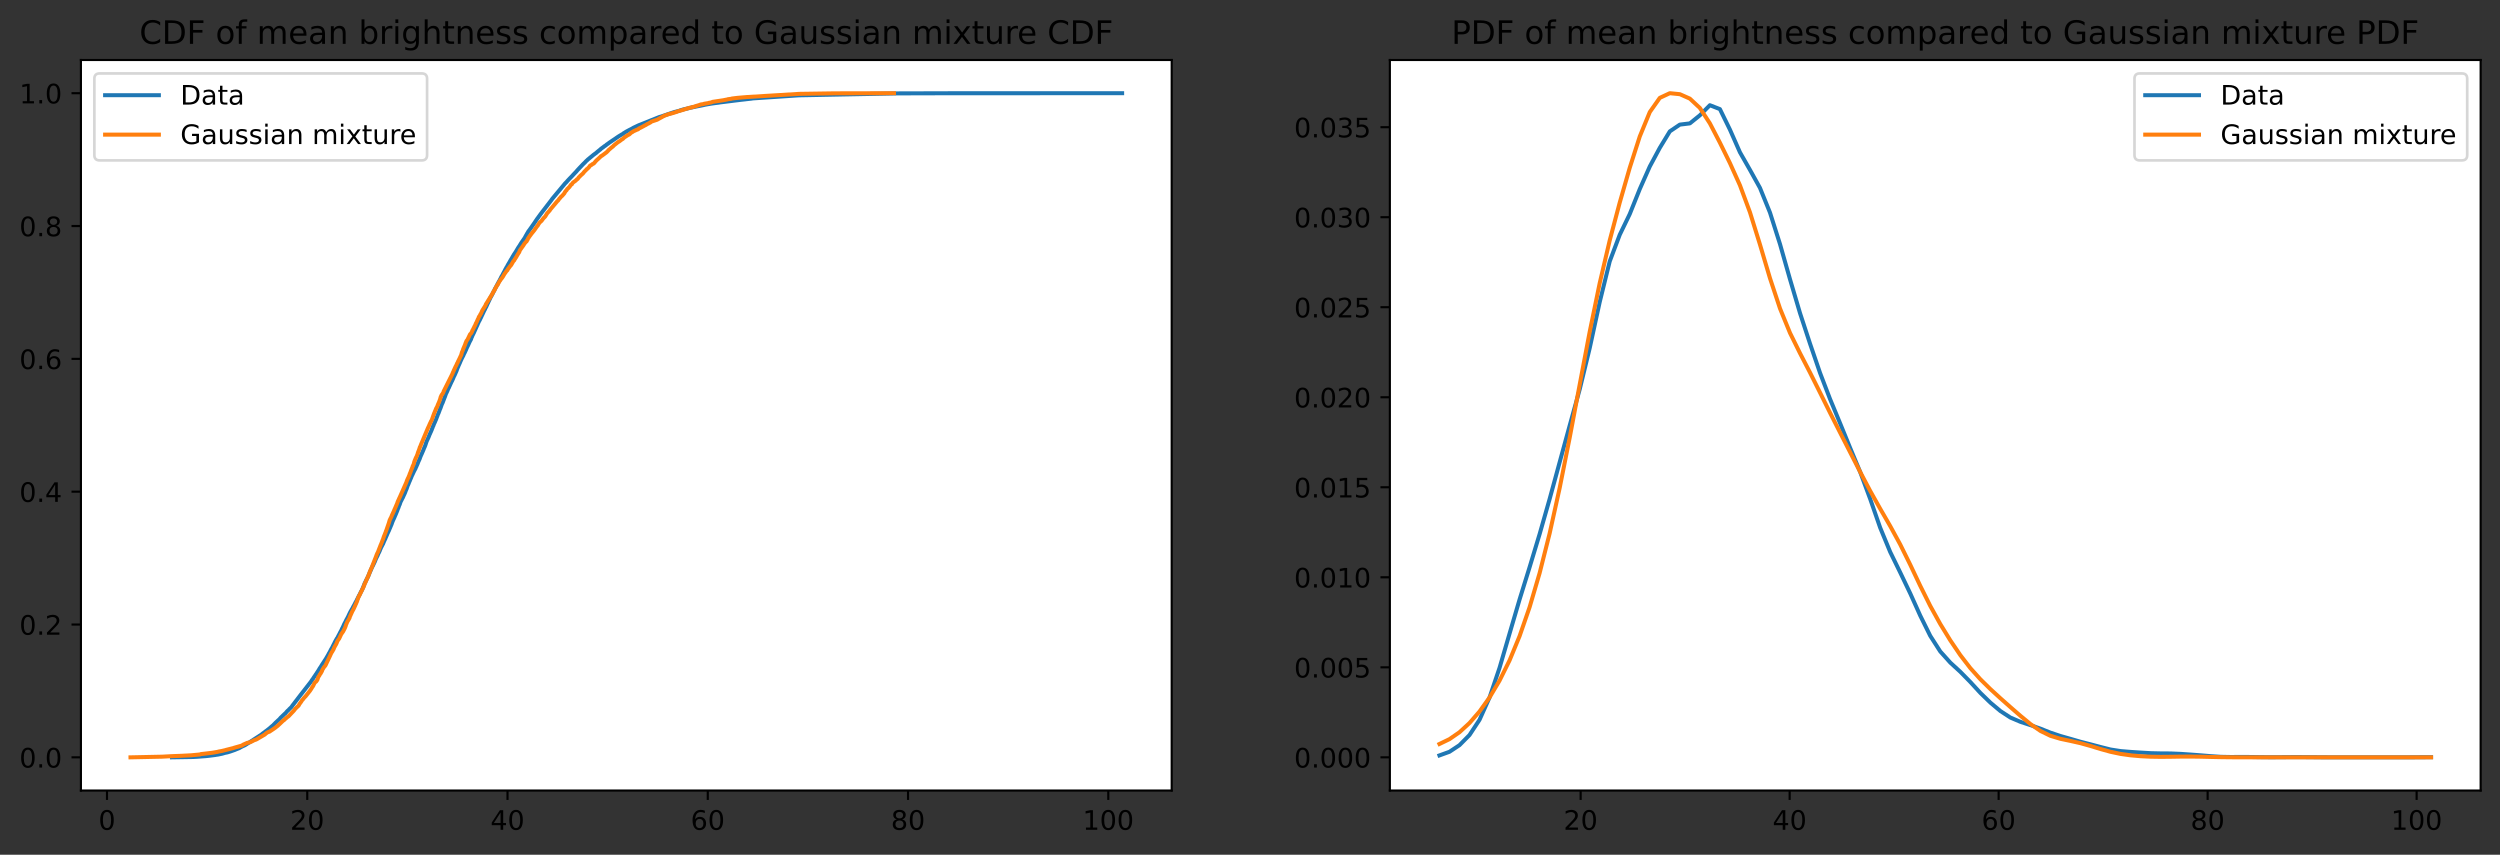 <?xml version="1.0" encoding="utf-8" standalone="no"?>
<!DOCTYPE svg PUBLIC "-//W3C//DTD SVG 1.1//EN"
  "http://www.w3.org/Graphics/SVG/1.1/DTD/svg11.dtd">
<!-- Created with matplotlib (https://matplotlib.org/) -->
<svg height="317.996pt" version="1.1" viewBox="0 0 930.103 317.996" width="930.103pt" xmlns="http://www.w3.org/2000/svg" xmlns:xlink="http://www.w3.org/1999/xlink">
 <rect x="0" y="0" width="930.103" height="317.996" fill="#333333" stroke="none"/>
 <defs>
  <style type="text/css">
*{stroke-linecap:butt;stroke-linejoin:round;}
  </style>
 </defs>
 <g id="figure_1">
  <g id="patch_1">
   <path d="M 0 317.996 
L 930.103 317.996 
L 930.103 0 
L 0 0 
z
" style="fill:none;"/>
  </g>
  <g id="axes_1">
   <g id="patch_2">
    <path d="M 30.103 294.118 
L 435.921 294.118 
L 435.921 22.318 
L 30.103 22.318 
z
" style="fill:#ffffff;"/>
   </g>
   <g id="matplotlib.axis_1">
    <g id="xtick_1">
     <g id="line2d_1">
      <defs>
       <path d="M 0 0 
L 0 3.5 
" id="m6c40e1cb56" style="stroke:#000000;stroke-width:0.8;"/>
      </defs>
      <g>
       <use style="stroke:#000000;stroke-width:0.8;" x="39.805" xlink:href="#m6c40e1cb56" y="294.118"/>
      </g>
     </g>
     <g id="text_1">
      <!-- 0 -->
      <defs>
       <path d="M 31.781 66.406 
Q 24.172 66.406 20.328 58.906 
Q 16.5 51.422 16.5 36.375 
Q 16.5 21.391 20.328 13.891 
Q 24.172 6.391 31.781 6.391 
Q 39.453 6.391 43.281 13.891 
Q 47.125 21.391 47.125 36.375 
Q 47.125 51.422 43.281 58.906 
Q 39.453 66.406 31.781 66.406 
z
M 31.781 74.219 
Q 44.047 74.219 50.516 64.516 
Q 56.984 54.828 56.984 36.375 
Q 56.984 17.969 50.516 8.266 
Q 44.047 -1.422 31.781 -1.422 
Q 19.531 -1.422 13.062 8.266 
Q 6.594 17.969 6.594 36.375 
Q 6.594 54.828 13.062 64.516 
Q 19.531 74.219 31.781 74.219 
z
" id="DejaVuSans-48"/>
      </defs>
      <g transform="translate(36.624 308.717)scale(0.1 -0.1)">
       <use xlink:href="#DejaVuSans-48"/>
      </g>
     </g>
    </g>
    <g id="xtick_2">
     <g id="line2d_2">
      <g>
       <use style="stroke:#000000;stroke-width:0.8;" x="114.31" xlink:href="#m6c40e1cb56" y="294.118"/>
      </g>
     </g>
     <g id="text_2">
      <!-- 20 -->
      <defs>
       <path d="M 19.188 8.297 
L 53.609 8.297 
L 53.609 0 
L 7.328 0 
L 7.328 8.297 
Q 12.938 14.109 22.625 23.891 
Q 32.328 33.688 34.812 36.531 
Q 39.547 41.844 41.422 45.531 
Q 43.312 49.219 43.312 52.781 
Q 43.312 58.594 39.234 62.25 
Q 35.156 65.922 28.609 65.922 
Q 23.969 65.922 18.812 64.312 
Q 13.672 62.703 7.812 59.422 
L 7.812 69.391 
Q 13.766 71.781 18.938 73 
Q 24.125 74.219 28.422 74.219 
Q 39.75 74.219 46.484 68.547 
Q 53.219 62.891 53.219 53.422 
Q 53.219 48.922 51.531 44.891 
Q 49.859 40.875 45.406 35.406 
Q 44.188 33.984 37.641 27.219 
Q 31.109 20.453 19.188 8.297 
z
" id="DejaVuSans-50"/>
      </defs>
      <g transform="translate(107.947 308.717)scale(0.1 -0.1)">
       <use xlink:href="#DejaVuSans-50"/>
       <use x="63.623" xlink:href="#DejaVuSans-48"/>
      </g>
     </g>
    </g>
    <g id="xtick_3">
     <g id="line2d_3">
      <g>
       <use style="stroke:#000000;stroke-width:0.8;" x="188.815" xlink:href="#m6c40e1cb56" y="294.118"/>
      </g>
     </g>
     <g id="text_3">
      <!-- 40 -->
      <defs>
       <path d="M 37.797 64.312 
L 12.891 25.391 
L 37.797 25.391 
z
M 35.203 72.906 
L 47.609 72.906 
L 47.609 25.391 
L 58.016 25.391 
L 58.016 17.188 
L 47.609 17.188 
L 47.609 0 
L 37.797 0 
L 37.797 17.188 
L 4.891 17.188 
L 4.891 26.703 
z
" id="DejaVuSans-52"/>
      </defs>
      <g transform="translate(182.452 308.717)scale(0.1 -0.1)">
       <use xlink:href="#DejaVuSans-52"/>
       <use x="63.623" xlink:href="#DejaVuSans-48"/>
      </g>
     </g>
    </g>
    <g id="xtick_4">
     <g id="line2d_4">
      <g>
       <use style="stroke:#000000;stroke-width:0.8;" x="263.319" xlink:href="#m6c40e1cb56" y="294.118"/>
      </g>
     </g>
     <g id="text_4">
      <!-- 60 -->
      <defs>
       <path d="M 33.016 40.375 
Q 26.375 40.375 22.484 35.828 
Q 18.609 31.297 18.609 23.391 
Q 18.609 15.531 22.484 10.953 
Q 26.375 6.391 33.016 6.391 
Q 39.656 6.391 43.531 10.953 
Q 47.406 15.531 47.406 23.391 
Q 47.406 31.297 43.531 35.828 
Q 39.656 40.375 33.016 40.375 
z
M 52.594 71.297 
L 52.594 62.312 
Q 48.875 64.062 45.094 64.984 
Q 41.312 65.922 37.594 65.922 
Q 27.828 65.922 22.672 59.328 
Q 17.531 52.734 16.797 39.406 
Q 19.672 43.656 24.016 45.922 
Q 28.375 48.188 33.594 48.188 
Q 44.578 48.188 50.953 41.516 
Q 57.328 34.859 57.328 23.391 
Q 57.328 12.156 50.688 5.359 
Q 44.047 -1.422 33.016 -1.422 
Q 20.359 -1.422 13.672 8.266 
Q 6.984 17.969 6.984 36.375 
Q 6.984 53.656 15.188 63.938 
Q 23.391 74.219 37.203 74.219 
Q 40.922 74.219 44.703 73.484 
Q 48.484 72.75 52.594 71.297 
z
" id="DejaVuSans-54"/>
      </defs>
      <g transform="translate(256.957 308.717)scale(0.1 -0.1)">
       <use xlink:href="#DejaVuSans-54"/>
       <use x="63.623" xlink:href="#DejaVuSans-48"/>
      </g>
     </g>
    </g>
    <g id="xtick_5">
     <g id="line2d_5">
      <g>
       <use style="stroke:#000000;stroke-width:0.8;" x="337.824" xlink:href="#m6c40e1cb56" y="294.118"/>
      </g>
     </g>
     <g id="text_5">
      <!-- 80 -->
      <defs>
       <path d="M 31.781 34.625 
Q 24.75 34.625 20.719 30.859 
Q 16.703 27.094 16.703 20.516 
Q 16.703 13.922 20.719 10.156 
Q 24.75 6.391 31.781 6.391 
Q 38.812 6.391 42.859 10.172 
Q 46.922 13.969 46.922 20.516 
Q 46.922 27.094 42.891 30.859 
Q 38.875 34.625 31.781 34.625 
z
M 21.922 38.812 
Q 15.578 40.375 12.031 44.719 
Q 8.5 49.078 8.5 55.328 
Q 8.5 64.062 14.719 69.141 
Q 20.953 74.219 31.781 74.219 
Q 42.672 74.219 48.875 69.141 
Q 55.078 64.062 55.078 55.328 
Q 55.078 49.078 51.531 44.719 
Q 48 40.375 41.703 38.812 
Q 48.828 37.156 52.797 32.312 
Q 56.781 27.484 56.781 20.516 
Q 56.781 9.906 50.312 4.234 
Q 43.844 -1.422 31.781 -1.422 
Q 19.734 -1.422 13.25 4.234 
Q 6.781 9.906 6.781 20.516 
Q 6.781 27.484 10.781 32.312 
Q 14.797 37.156 21.922 38.812 
z
M 18.312 54.391 
Q 18.312 48.734 21.844 45.562 
Q 25.391 42.391 31.781 42.391 
Q 38.141 42.391 41.719 45.562 
Q 45.312 48.734 45.312 54.391 
Q 45.312 60.062 41.719 63.234 
Q 38.141 66.406 31.781 66.406 
Q 25.391 66.406 21.844 63.234 
Q 18.312 60.062 18.312 54.391 
z
" id="DejaVuSans-56"/>
      </defs>
      <g transform="translate(331.462 308.717)scale(0.1 -0.1)">
       <use xlink:href="#DejaVuSans-56"/>
       <use x="63.623" xlink:href="#DejaVuSans-48"/>
      </g>
     </g>
    </g>
    <g id="xtick_6">
     <g id="line2d_6">
      <g>
       <use style="stroke:#000000;stroke-width:0.8;" x="412.329" xlink:href="#m6c40e1cb56" y="294.118"/>
      </g>
     </g>
     <g id="text_6">
      <!-- 100 -->
      <defs>
       <path d="M 12.406 8.297 
L 28.516 8.297 
L 28.516 63.922 
L 10.984 60.406 
L 10.984 69.391 
L 28.422 72.906 
L 38.281 72.906 
L 38.281 8.297 
L 54.391 8.297 
L 54.391 0 
L 12.406 0 
z
" id="DejaVuSans-49"/>
      </defs>
      <g transform="translate(402.785 308.717)scale(0.1 -0.1)">
       <use xlink:href="#DejaVuSans-49"/>
       <use x="63.623" xlink:href="#DejaVuSans-48"/>
       <use x="127.246" xlink:href="#DejaVuSans-48"/>
      </g>
     </g>
    </g>
   </g>
   <g id="matplotlib.axis_2">
    <g id="ytick_1">
     <g id="line2d_7">
      <defs>
       <path d="M 0 0 
L -3.5 0 
" id="mbd57cf6070" style="stroke:#000000;stroke-width:0.8;"/>
      </defs>
      <g>
       <use style="stroke:#000000;stroke-width:0.8;" x="30.103" xlink:href="#mbd57cf6070" y="281.764"/>
      </g>
     </g>
     <g id="text_7">
      <!-- 0.0 -->
      <defs>
       <path d="M 10.688 12.406 
L 21 12.406 
L 21 0 
L 10.688 0 
z
" id="DejaVuSans-46"/>
      </defs>
      <g transform="translate(7.2 285.563)scale(0.1 -0.1)">
       <use xlink:href="#DejaVuSans-48"/>
       <use x="63.623" xlink:href="#DejaVuSans-46"/>
       <use x="95.41" xlink:href="#DejaVuSans-48"/>
      </g>
     </g>
    </g>
    <g id="ytick_2">
     <g id="line2d_8">
      <g>
       <use style="stroke:#000000;stroke-width:0.8;" x="30.103" xlink:href="#mbd57cf6070" y="232.345"/>
      </g>
     </g>
     <g id="text_8">
      <!-- 0.2 -->
      <g transform="translate(7.2 236.145)scale(0.1 -0.1)">
       <use xlink:href="#DejaVuSans-48"/>
       <use x="63.623" xlink:href="#DejaVuSans-46"/>
       <use x="95.41" xlink:href="#DejaVuSans-50"/>
      </g>
     </g>
    </g>
    <g id="ytick_3">
     <g id="line2d_9">
      <g>
       <use style="stroke:#000000;stroke-width:0.8;" x="30.103" xlink:href="#mbd57cf6070" y="182.927"/>
      </g>
     </g>
     <g id="text_9">
      <!-- 0.4 -->
      <g transform="translate(7.2 186.726)scale(0.1 -0.1)">
       <use xlink:href="#DejaVuSans-48"/>
       <use x="63.623" xlink:href="#DejaVuSans-46"/>
       <use x="95.41" xlink:href="#DejaVuSans-52"/>
      </g>
     </g>
    </g>
    <g id="ytick_4">
     <g id="line2d_10">
      <g>
       <use style="stroke:#000000;stroke-width:0.8;" x="30.103" xlink:href="#mbd57cf6070" y="133.509"/>
      </g>
     </g>
     <g id="text_10">
      <!-- 0.6 -->
      <g transform="translate(7.2 137.308)scale(0.1 -0.1)">
       <use xlink:href="#DejaVuSans-48"/>
       <use x="63.623" xlink:href="#DejaVuSans-46"/>
       <use x="95.41" xlink:href="#DejaVuSans-54"/>
      </g>
     </g>
    </g>
    <g id="ytick_5">
     <g id="line2d_11">
      <g>
       <use style="stroke:#000000;stroke-width:0.8;" x="30.103" xlink:href="#mbd57cf6070" y="84.091"/>
      </g>
     </g>
     <g id="text_11">
      <!-- 0.8 -->
      <g transform="translate(7.2 87.89)scale(0.1 -0.1)">
       <use xlink:href="#DejaVuSans-48"/>
       <use x="63.623" xlink:href="#DejaVuSans-46"/>
       <use x="95.41" xlink:href="#DejaVuSans-56"/>
      </g>
     </g>
    </g>
    <g id="ytick_6">
     <g id="line2d_12">
      <g>
       <use style="stroke:#000000;stroke-width:0.8;" x="30.103" xlink:href="#mbd57cf6070" y="34.673"/>
      </g>
     </g>
     <g id="text_12">
      <!-- 1.0 -->
      <g transform="translate(7.2 38.472)scale(0.1 -0.1)">
       <use xlink:href="#DejaVuSans-49"/>
       <use x="63.623" xlink:href="#DejaVuSans-46"/>
       <use x="95.41" xlink:href="#DejaVuSans-48"/>
      </g>
     </g>
    </g>
   </g>
   <g id="line2d_13">
    <path clip-path="url(#p34d5c32f7a)" d="M 63.972 281.764 
L 71.788 281.634 
L 73.266 281.558 
L 75.912 281.358 
L 76.364 281.328 
L 77.666 281.193 
L 80.117 280.881 
L 80.208 280.852 
L 81.168 280.716 
L 81.244 280.699 
L 82.755 280.381 
L 83.695 280.099 
L 84.57 279.922 
L 84.945 279.81 
L 85.634 279.604 
L 87.459 278.963 
L 87.786 278.81 
L 88.323 278.598 
L 88.794 278.416 
L 88.903 278.369 
L 89.107 278.275 
L 89.335 278.145 
L 89.44 278.057 
L 90.452 277.545 
L 90.861 277.375 
L 90.97 277.316 
L 91.208 277.198 
L 96.368 273.874 
L 96.458 273.798 
L 96.795 273.604 
L 96.9 273.533 
L 97.323 273.239 
L 97.751 272.88 
L 98.159 272.592 
L 98.473 272.38 
L 98.71 272.162 
L 98.972 271.986 
L 99.162 271.85 
L 99.941 271.238 
L 100.326 270.927 
L 100.54 270.744 
L 100.972 270.356 
L 101.143 270.215 
L 101.766 269.703 
L 101.87 269.55 
L 102.241 269.191 
L 102.341 269.073 
L 102.497 268.909 
L 103.053 268.397 
L 103.448 268.026 
L 103.552 267.926 
L 103.761 267.761 
L 104.084 267.432 
L 104.194 267.279 
L 104.45 266.991 
L 105.039 266.438 
L 105.377 266.102 
L 105.486 266.014 
L 105.8 265.691 
L 105.885 265.608 
L 106.099 265.467 
L 106.27 265.302 
L 106.379 265.155 
L 106.565 264.914 
L 106.669 264.796 
L 106.954 264.49 
L 107.415 264.096 
L 107.596 263.855 
L 108.228 263.249 
L 108.404 263.078 
L 108.508 262.931 
L 108.646 262.755 
L 108.755 262.567 
L 108.922 262.337 
L 109.017 262.237 
L 109.135 262.084 
L 111.715 258.713 
L 111.825 258.566 
L 115.745 253.536 
L 115.849 253.359 
L 115.978 253.153 
L 116.082 252.989 
L 116.277 252.741 
L 116.386 252.612 
L 116.876 251.83 
L 116.985 251.718 
L 117.555 250.835 
L 117.65 250.712 
L 117.769 250.571 
L 117.864 250.382 
L 117.973 250.218 
L 118.586 249.282 
L 118.686 249.088 
L 118.81 248.917 
L 118.914 248.688 
L 119.057 248.47 
L 119.166 248.353 
L 119.313 248.135 
L 119.423 247.941 
L 119.841 247.247 
L 119.95 247.094 
L 120.553 246.17 
L 120.663 245.993 
L 120.753 245.84 
L 120.862 245.693 
L 121.413 244.834 
L 121.523 244.628 
L 121.889 243.999 
L 121.998 243.822 
L 122.264 243.316 
L 122.373 243.099 
L 122.473 242.94 
L 122.825 242.328 
L 122.934 242.075 
L 123.172 241.604 
L 123.281 241.41 
L 123.428 241.193 
L 123.533 240.987 
L 123.651 240.787 
L 123.761 240.545 
L 123.998 240.075 
L 124.108 239.851 
L 124.393 239.322 
L 124.502 239.063 
L 124.754 238.575 
L 124.854 238.38 
L 124.963 238.216 
L 125.253 237.68 
L 125.362 237.504 
L 125.547 237.263 
L 125.652 237.074 
L 125.718 236.904 
L 125.975 236.41 
L 126.075 236.221 
L 126.16 236.068 
L 126.265 235.886 
L 126.35 235.704 
L 126.569 235.256 
L 126.678 235.074 
L 126.949 234.562 
L 127.058 234.38 
L 127.125 234.209 
L 127.234 233.933 
L 127.505 233.421 
L 127.614 233.186 
L 127.814 232.762 
L 127.918 232.497 
L 127.994 232.321 
L 128.256 231.821 
L 128.365 231.638 
L 128.603 231.168 
L 128.712 230.938 
L 128.907 230.52 
L 129.011 230.356 
L 129.101 230.203 
L 129.211 229.985 
L 129.491 229.461 
L 129.6 229.22 
L 129.79 228.808 
L 129.895 228.585 
L 129.985 228.402 
L 130.095 228.155 
L 130.342 227.673 
L 130.451 227.467 
L 130.807 226.849 
L 130.917 226.679 
L 131.249 226.09 
L 131.358 225.849 
L 131.444 225.667 
L 131.553 225.508 
L 131.867 224.943 
L 131.976 224.702 
L 132.1 224.496 
L 132.285 224.09 
L 132.394 223.925 
L 132.708 223.36 
L 132.812 223.113 
L 132.907 222.925 
L 133.012 222.725 
L 133.083 222.578 
L 133.193 222.331 
L 133.316 222.16 
L 133.421 221.907 
L 133.487 221.76 
L 133.582 221.572 
L 133.692 221.366 
L 133.839 221.148 
L 133.948 220.942 
L 134.105 220.572 
L 134.214 220.319 
L 134.575 219.695 
L 134.685 219.448 
L 134.856 219.06 
L 134.965 218.848 
L 135.093 218.513 
L 135.203 218.236 
L 135.355 217.871 
L 135.464 217.618 
L 135.568 217.312 
L 135.678 217.03 
L 135.891 216.589 
L 136.001 216.371 
L 136.205 215.942 
L 136.314 215.724 
L 136.409 215.565 
L 136.661 215.077 
L 136.771 214.847 
L 136.923 214.483 
L 137.032 214.283 
L 137.155 213.953 
L 137.265 213.7 
L 137.436 213.312 
L 137.545 213 
L 137.749 212.571 
L 137.859 212.329 
L 138.039 211.929 
L 138.148 211.635 
L 138.315 211.253 
L 138.424 211.023 
L 138.709 210.494 
L 138.818 210.276 
L 139.004 209.87 
L 139.113 209.647 
L 139.308 209.229 
L 139.417 209.023 
L 139.536 208.699 
L 139.645 208.452 
L 139.764 208.129 
L 139.873 207.852 
L 140.116 207.376 
L 140.225 207.146 
L 140.491 206.64 
L 140.6 206.323 
L 140.805 205.893 
L 140.914 205.67 
L 141.033 205.47 
L 141.142 205.211 
L 141.323 204.811 
L 141.427 204.499 
L 141.513 204.316 
L 141.674 203.94 
L 141.783 203.675 
L 142.097 203.11 
L 142.206 202.869 
L 142.515 202.31 
L 142.624 202.034 
L 142.777 201.669 
L 142.886 201.392 
L 142.981 201.204 
L 143.09 200.934 
L 143.356 200.428 
L 143.466 200.116 
L 143.641 199.722 
L 143.751 199.457 
L 143.95 199.033 
L 144.055 198.733 
L 144.15 198.545 
L 144.335 198.139 
L 144.444 197.927 
L 144.596 197.562 
L 144.706 197.386 
L 144.81 197.08 
L 144.919 196.868 
L 144.991 196.603 
L 145.1 196.427 
L 145.243 196.074 
L 145.347 195.833 
L 145.414 195.662 
L 145.589 195.268 
L 145.699 194.997 
L 145.799 194.697 
L 145.908 194.385 
L 145.984 194.209 
L 146.093 193.903 
L 146.283 193.491 
L 146.392 193.244 
L 146.597 192.815 
L 146.706 192.585 
L 146.844 192.238 
L 146.953 191.979 
L 147.143 191.567 
L 147.248 191.297 
L 147.343 191.108 
L 147.466 190.779 
L 147.576 190.514 
L 147.756 190.114 
L 147.861 189.802 
L 147.922 189.638 
L 148.032 189.308 
L 148.236 188.879 
L 148.345 188.537 
L 148.398 188.396 
L 148.507 188.09 
L 148.726 187.643 
L 148.835 187.302 
L 148.925 187.014 
L 149.034 186.767 
L 149.139 186.461 
L 149.248 186.32 
L 149.486 185.849 
L 149.595 185.596 
L 149.909 185.031 
L 150.018 184.778 
L 150.175 184.407 
L 150.284 184.19 
L 150.479 183.772 
L 150.588 183.531 
L 150.754 183.148 
L 150.864 182.825 
L 150.997 182.484 
L 151.106 182.254 
L 151.263 181.884 
L 151.372 181.578 
L 151.481 181.266 
L 151.591 180.93 
L 151.691 180.63 
L 151.8 180.454 
L 151.876 180.277 
L 152.033 179.907 
L 152.142 179.607 
L 152.299 179.236 
L 152.408 179.001 
L 152.57 178.624 
L 152.679 178.318 
L 152.883 177.889 
L 152.992 177.63 
L 153.106 177.312 
L 153.216 177.047 
L 153.458 176.571 
L 153.563 176.324 
L 153.667 176.13 
L 153.843 175.736 
L 153.952 175.506 
L 154.185 175.041 
L 154.294 174.841 
L 154.598 174.288 
L 154.703 173.976 
L 154.77 173.806 
L 154.879 173.641 
L 154.993 173.323 
L 155.102 173.112 
L 155.278 172.717 
L 155.387 172.47 
L 155.501 172.153 
L 155.611 171.87 
L 155.801 171.458 
L 155.91 171.223 
L 156.095 170.817 
L 156.205 170.517 
L 156.304 170.217 
L 156.414 169.935 
L 156.57 169.564 
L 156.68 169.293 
L 156.784 169.099 
L 156.96 168.705 
L 157.069 168.44 
L 157.236 168.058 
L 157.34 167.834 
L 157.407 167.664 
L 157.573 167.281 
L 157.682 166.958 
L 157.853 166.569 
L 157.958 166.352 
L 158.029 166.181 
L 158.138 165.905 
L 158.267 165.569 
L 158.371 165.228 
L 158.443 165.057 
L 158.552 164.681 
L 158.666 164.363 
L 158.775 164.11 
L 158.932 163.74 
L 159.041 163.54 
L 159.208 163.157 
L 159.307 162.928 
L 159.398 162.775 
L 159.507 162.475 
L 159.659 162.11 
L 159.768 161.798 
L 159.849 161.622 
L 159.958 161.427 
L 160.077 161.104 
L 160.186 160.886 
L 160.376 160.474 
L 160.486 160.198 
L 160.652 159.815 
L 160.761 159.486 
L 160.928 159.104 
L 161.037 158.756 
L 161.274 158.286 
L 161.384 157.921 
L 161.569 157.515 
L 161.678 157.303 
L 161.859 156.903 
L 161.968 156.615 
L 162.149 156.215 
L 162.258 155.956 
L 162.377 155.632 
L 162.486 155.321 
L 162.633 154.962 
L 162.743 154.685 
L 162.847 154.379 
L 162.952 154.091 
L 163.061 153.897 
L 163.17 153.662 
L 163.275 153.356 
L 163.384 153.079 
L 163.517 152.738 
L 163.626 152.403 
L 163.826 151.979 
L 163.935 151.685 
L 164.045 151.373 
L 164.154 151.055 
L 164.277 150.726 
L 164.387 150.402 
L 164.639 149.914 
L 164.748 149.614 
L 164.895 149.255 
L 165.004 148.914 
L 165.175 148.525 
L 165.28 148.202 
L 165.356 148.025 
L 165.465 147.778 
L 165.584 147.455 
L 165.693 147.149 
L 165.798 146.843 
L 165.907 146.531 
L 166.154 146.049 
L 166.264 145.813 
L 166.449 145.407 
L 166.558 145.137 
L 166.625 144.966 
L 166.805 144.566 
L 166.915 144.366 
L 167.029 144.166 
L 167.133 143.889 
L 167.219 143.707 
L 167.428 143.272 
L 167.523 143.036 
L 167.599 142.901 
L 167.708 142.63 
L 167.931 142.177 
L 168.036 141.942 
L 168.159 141.736 
L 168.354 141.318 
L 168.464 141.054 
L 168.654 140.642 
L 168.763 140.312 
L 169.029 139.806 
L 169.138 139.589 
L 169.309 139.2 
L 169.419 138.959 
L 169.495 138.783 
L 169.604 138.518 
L 169.813 138.083 
L 169.922 137.736 
L 170.06 137.388 
L 170.165 137.094 
L 170.25 136.912 
L 170.378 136.577 
L 170.488 136.388 
L 170.588 136.088 
L 170.692 135.859 
L 170.787 135.671 
L 170.896 135.435 
L 171.044 135.076 
L 171.148 134.87 
L 171.215 134.7 
L 171.334 134.376 
L 171.443 134.164 
L 171.638 133.747 
L 171.747 133.488 
L 171.989 133.011 
L 172.099 132.788 
L 172.393 132.246 
L 172.502 131.952 
L 172.683 131.552 
L 172.792 131.376 
L 173.02 130.917 
L 173.13 130.611 
L 173.263 130.399 
L 173.419 130.028 
L 173.529 129.746 
L 173.719 129.334 
L 173.828 129.081 
L 173.937 128.887 
L 174.047 128.681 
L 174.204 128.311 
L 174.313 128.093 
L 174.474 127.716 
L 174.579 127.469 
L 174.688 127.275 
L 174.797 127.016 
L 174.883 126.863 
L 174.992 126.681 
L 175.258 126.175 
L 175.368 125.763 
L 175.591 125.31 
L 175.7 125.022 
L 175.762 124.857 
L 175.871 124.663 
L 176.08 124.228 
L 176.19 124.022 
L 176.403 123.58 
L 176.513 123.298 
L 176.703 122.886 
L 176.812 122.657 
L 176.964 122.292 
L 177.073 122.068 
L 177.23 121.698 
L 177.34 121.474 
L 177.53 121.062 
L 177.639 120.851 
L 177.71 120.586 
L 177.819 120.398 
L 178.005 119.992 
L 178.109 119.774 
L 178.19 119.597 
L 178.295 119.421 
L 178.409 119.221 
L 178.651 118.744 
L 178.76 118.48 
L 179.041 117.956 
L 179.15 117.662 
L 179.406 117.168 
L 179.516 116.897 
L 179.753 116.426 
L 179.863 116.185 
L 180.048 115.779 
L 180.157 115.562 
L 180.438 115.038 
L 180.547 114.756 
L 180.841 114.214 
L 180.951 114.02 
L 181.089 113.673 
L 181.198 113.461 
L 181.326 113.126 
L 181.435 112.926 
L 181.54 112.732 
L 181.701 112.355 
L 181.811 112.149 
L 181.977 111.767 
L 182.082 111.579 
L 182.167 111.396 
L 182.338 111.008 
L 182.443 110.778 
L 182.562 110.578 
L 182.671 110.39 
L 182.975 109.837 
L 183.084 109.625 
L 183.189 109.431 
L 183.298 109.172 
L 183.597 108.625 
L 183.707 108.366 
L 183.859 108.143 
L 183.963 107.878 
L 184.03 107.707 
L 184.134 107.484 
L 184.258 107.278 
L 184.362 107.09 
L 184.5 106.878 
L 184.609 106.654 
L 184.704 106.466 
L 184.809 106.26 
L 184.923 106.06 
L 185.032 105.831 
L 185.308 105.313 
L 185.417 105.101 
L 185.736 104.53 
L 185.84 104.354 
L 185.921 104.201 
L 186.03 103.96 
L 186.154 103.754 
L 186.396 103.277 
L 186.501 103.001 
L 186.672 102.765 
L 186.776 102.571 
L 186.909 102.36 
L 187.152 101.883 
L 187.261 101.648 
L 187.627 101.018 
L 187.736 100.765 
L 187.836 100.63 
L 188.002 100.247 
L 188.111 100.083 
L 188.23 99.883 
L 188.339 99.624 
L 188.463 99.453 
L 188.572 99.318 
L 188.772 98.894 
L 188.876 98.712 
L 188.971 98.524 
L 189.38 97.841 
L 189.489 97.653 
L 189.841 97.041 
L 189.95 96.806 
L 190.501 95.947 
L 190.611 95.694 
L 191.057 94.964 
L 191.157 94.764 
L 191.285 94.594 
L 191.922 93.629 
L 192.031 93.441 
L 192.435 92.764 
L 192.54 92.582 
L 192.635 92.423 
L 192.744 92.234 
L 193.447 91.187 
L 193.557 90.975 
L 194.065 90.169 
L 194.174 90.022 
L 194.982 88.846 
L 195.087 88.699 
L 195.258 88.463 
L 195.367 88.216 
L 195.448 88.063 
L 195.557 87.863 
L 195.923 87.234 
L 196.028 87.016 
L 196.142 86.851 
L 196.507 86.222 
L 196.612 86.028 
L 196.84 85.757 
L 197.938 84.221 
L 198.047 84.045 
L 199.04 82.639 
L 199.149 82.451 
L 199.853 81.403 
L 199.957 81.268 
L 200.171 81.009 
L 200.28 80.809 
L 201.953 78.562 
L 202.057 78.444 
L 202.2 78.285 
L 202.309 78.121 
L 205.165 74.408 
L 205.274 74.261 
L 205.398 74.055 
L 205.507 73.92 
L 210.049 68.472 
L 210.168 68.319 
L 210.895 67.589 
L 211.005 67.425 
L 212.055 66.301 
L 212.23 66.13 
L 213.09 65.236 
L 213.2 65.089 
L 214.112 64.136 
L 214.307 63.936 
L 214.568 63.648 
L 214.677 63.489 
L 215.766 62.312 
L 215.965 62.112 
L 216.958 61.059 
L 217.357 60.683 
L 217.467 60.565 
L 217.666 60.388 
L 217.771 60.259 
L 218.075 59.941 
L 218.564 59.5 
L 218.678 59.365 
L 219.073 59.053 
L 219.344 58.823 
L 219.439 58.753 
L 219.619 58.582 
L 219.724 58.512 
L 220.37 57.982 
L 220.812 57.611 
L 221.928 56.794 
L 222.019 56.676 
L 222.237 56.511 
L 222.347 56.405 
L 222.66 56.158 
L 222.817 56.029 
L 223.192 55.723 
L 223.401 55.588 
L 223.496 55.429 
L 224.67 54.576 
L 224.76 54.464 
L 225.079 54.287 
L 225.478 54.005 
L 225.587 53.887 
L 225.91 53.634 
L 226.191 53.481 
L 226.618 53.128 
L 229.023 51.511 
L 229.346 51.281 
L 229.669 51.069 
L 229.773 50.987 
L 230.115 50.769 
L 230.22 50.693 
L 230.899 50.293 
L 231.009 50.21 
L 231.261 50.063 
L 231.579 49.91 
L 231.94 49.646 
L 232.035 49.54 
L 232.467 49.322 
L 232.819 49.063 
L 234.297 48.269 
L 234.72 48.069 
L 235.247 47.792 
L 235.542 47.598 
L 236.012 47.369 
L 236.901 46.945 
L 237.609 46.61 
L 245.32 43.527 
L 245.91 43.374 
L 249.374 42.186 
L 249.559 42.127 
L 250.961 41.662 
L 252.59 41.262 
L 252.7 41.209 
L 253.232 41.009 
L 254.196 40.727 
L 254.301 40.691 
L 255.603 40.403 
L 256.344 40.215 
L 256.895 40.074 
L 258.497 39.744 
L 259.114 39.609 
L 261.043 39.238 
L 261.884 39.062 
L 262.075 38.997 
L 263.353 38.767 
L 263.49 38.738 
L 264.883 38.514 
L 266.213 38.332 
L 267.363 38.191 
L 267.848 38.103 
L 275.526 37.15 
L 277.37 36.949 
L 277.403 36.932 
L 279.56 36.697 
L 280.045 36.608 
L 297.17 35.467 
L 333.98 34.743 
L 353.571 34.69 
L 417.475 34.673 
L 417.475 34.673 
" style="fill:none;stroke:#1f77b4;stroke-linecap:square;stroke-width:1.5;"/>
   </g>
   <g id="line2d_14">
    <path clip-path="url(#p34d5c32f7a)" d="M 48.549 281.764 
L 60.281 281.516 
L 63.991 281.319 
L 67.325 281.195 
L 71.114 280.998 
L 74.347 280.701 
L 74.74 280.553 
L 76.065 280.404 
L 78.965 280.058 
L 80.857 279.737 
L 81.423 279.589 
L 82.425 279.416 
L 86.924 278.279 
L 87.076 278.205 
L 90.039 277.365 
L 90.131 277.315 
L 90.338 277.118 
L 90.478 277.044 
L 91.98 276.376 
L 92.758 276.228 
L 92.926 276.179 
L 93.369 276.006 
L 94.576 275.388 
L 94.883 275.289 
L 95.308 275.141 
L 95.714 274.918 
L 96.583 274.4 
L 98.576 273.238 
L 98.809 272.966 
L 99.491 272.497 
L 99.749 272.373 
L 100.22 272.225 
L 101.923 271.088 
L 102.606 270.594 
L 102.707 270.495 
L 103.452 269.927 
L 103.53 269.803 
L 103.855 269.531 
L 105.363 268.098 
L 105.581 267.975 
L 105.953 267.653 
L 106.085 267.48 
L 106.278 267.307 
L 106.562 267.11 
L 107.023 266.69 
L 107.322 266.517 
L 109.368 264.342 
L 109.46 264.218 
L 109.626 264.021 
L 109.816 263.724 
L 110.064 263.502 
L 110.229 263.329 
L 110.398 263.156 
L 110.418 263.106 
L 110.639 262.958 
L 110.751 262.859 
L 111.131 262.464 
L 111.402 261.945 
L 112.062 261.055 
L 112.254 260.685 
L 112.716 260.166 
L 112.853 259.993 
L 112.961 259.82 
L 113.505 259.227 
L 113.63 259.128 
L 115.336 256.978 
L 115.439 256.805 
L 115.777 256.311 
L 115.885 256.138 
L 116.058 255.816 
L 116.445 255.273 
L 116.563 255.075 
L 116.654 254.828 
L 116.777 254.606 
L 116.965 254.235 
L 117.074 254.062 
L 117.14 253.889 
L 117.459 253.691 
L 117.594 253.592 
L 117.985 253.049 
L 118.075 252.876 
L 118.252 252.382 
L 118.327 252.11 
L 118.565 251.64 
L 118.772 251.393 
L 118.974 250.948 
L 119.253 250.627 
L 119.362 250.38 
L 119.504 250.182 
L 119.791 249.639 
L 119.837 249.466 
L 119.945 249.169 
L 120.32 248.576 
L 120.464 248.304 
L 121.03 247.637 
L 121.265 247.192 
L 121.451 246.772 
L 122.896 243.757 
L 123.016 243.436 
L 123.296 242.917 
L 123.369 242.719 
L 123.523 242.546 
L 123.778 242.126 
L 123.959 241.756 
L 124.099 241.583 
L 124.276 241.064 
L 124.494 240.644 
L 124.734 240.199 
L 124.868 239.976 
L 124.978 239.803 
L 125.271 239.21 
L 125.373 238.889 
L 125.482 238.642 
L 125.575 238.419 
L 126.171 237.604 
L 126.966 235.899 
L 127.1 235.751 
L 127.234 235.504 
L 127.527 235.133 
L 127.668 234.91 
L 128.275 233.724 
L 128.402 233.428 
L 128.613 232.884 
L 128.715 232.489 
L 128.976 231.896 
L 129.253 231.228 
L 129.365 231.08 
L 129.605 230.685 
L 129.766 230.413 
L 129.87 230.191 
L 130.012 229.993 
L 130.154 229.474 
L 131.094 227.398 
L 131.443 226.78 
L 131.566 226.533 
L 131.893 225.841 
L 131.997 225.594 
L 132.137 225.322 
L 132.322 224.853 
L 132.529 224.457 
L 132.643 224.087 
L 132.798 223.815 
L 132.917 223.42 
L 133.04 223.049 
L 133.363 222.159 
L 133.515 221.863 
L 133.636 221.665 
L 133.736 221.492 
L 133.882 221.171 
L 133.987 220.948 
L 135.283 218.304 
L 135.417 217.958 
L 135.653 217.266 
L 135.759 217.044 
L 135.907 216.772 
L 136.098 216.352 
L 136.203 216.08 
L 136.716 214.894 
L 136.991 214.375 
L 137.664 212.571 
L 137.769 212.299 
L 138.033 211.682 
L 138.14 211.533 
L 138.322 211.064 
L 139.837 207.209 
L 139.909 207.011 
L 140.115 206.443 
L 140.187 206.27 
L 140.347 205.899 
L 140.637 205.355 
L 140.9 204.639 
L 141.036 204.293 
L 141.658 202.687 
L 141.794 202.415 
L 142.413 200.784 
L 142.507 200.611 
L 142.708 199.944 
L 142.919 199.375 
L 143.069 199.029 
L 143.167 198.782 
L 143.331 198.337 
L 143.454 198.066 
L 143.619 197.522 
L 143.75 197.25 
L 144.5 195.075 
L 144.635 194.68 
L 144.77 194.235 
L 144.964 193.568 
L 145.054 193.346 
L 145.177 193.123 
L 145.264 192.926 
L 145.36 192.728 
L 145.569 192.357 
L 145.914 191.443 
L 146.077 191.22 
L 146.236 190.751 
L 146.416 190.454 
L 146.744 189.614 
L 146.875 189.318 
L 146.997 189.071 
L 147.816 187.143 
L 147.94 186.723 
L 148.217 186.105 
L 148.343 185.858 
L 148.494 185.487 
L 148.656 185.141 
L 148.776 184.894 
L 150.994 179.878 
L 151.176 179.458 
L 151.412 178.741 
L 151.55 178.494 
L 151.653 178.173 
L 151.911 177.703 
L 152.018 177.431 
L 152.208 176.962 
L 152.312 176.764 
L 152.46 176.245 
L 152.576 176.023 
L 152.699 175.726 
L 152.961 174.985 
L 153.075 174.713 
L 153.428 173.848 
L 153.54 173.453 
L 153.931 172.637 
L 153.997 172.39 
L 154.103 171.896 
L 154.268 171.426 
L 154.769 170.216 
L 154.878 170.043 
L 155.106 169.573 
L 155.198 169.277 
L 155.301 169.054 
L 155.522 168.288 
L 155.842 167.497 
L 156.013 167.003 
L 156.228 166.311 
L 156.417 165.99 
L 156.608 165.446 
L 159.282 159.071 
L 159.389 158.922 
L 159.529 158.576 
L 160.014 157.464 
L 160.249 156.995 
L 160.426 156.575 
L 160.591 156.402 
L 161.262 154.474 
L 161.389 154.178 
L 161.492 153.807 
L 161.625 153.634 
L 161.76 153.189 
L 161.93 152.819 
L 162.28 151.929 
L 162.582 151.41 
L 162.7 151.138 
L 162.796 150.891 
L 162.933 150.496 
L 163.014 150.323 
L 163.422 149.408 
L 163.478 149.211 
L 163.704 148.618 
L 163.999 147.555 
L 164.14 147.382 
L 164.207 147.135 
L 164.312 146.962 
L 164.461 146.74 
L 164.498 146.665 
L 164.669 146.517 
L 164.779 146.27 
L 164.963 145.974 
L 165.091 145.529 
L 168.343 139.03 
L 168.491 138.585 
L 168.655 138.313 
L 168.845 137.794 
L 169.036 137.399 
L 169.145 137.152 
L 169.512 136.361 
L 169.672 136.064 
L 169.775 135.891 
L 170.093 135.125 
L 170.255 134.952 
L 170.37 134.557 
L 170.63 134.087 
L 170.7 133.89 
L 170.815 133.692 
L 170.985 133.346 
L 171.426 132.382 
L 171.567 132.135 
L 171.833 131.147 
L 171.925 130.899 
L 172.008 130.727 
L 172.099 130.529 
L 172.193 130.306 
L 172.354 129.763 
L 172.446 129.59 
L 172.991 128.305 
L 173.06 128.132 
L 173.21 127.662 
L 173.575 126.797 
L 173.921 126.377 
L 174.891 124.351 
L 175.254 124.03 
L 175.391 123.758 
L 175.577 123.486 
L 175.692 123.066 
L 176.008 122.522 
L 176.285 121.954 
L 176.385 121.781 
L 176.583 121.336 
L 176.766 121.064 
L 177.024 120.397 
L 177.153 120.101 
L 177.233 120.002 
L 177.326 119.853 
L 177.739 118.865 
L 177.977 118.445 
L 178.148 117.926 
L 178.663 117.16 
L 178.734 116.888 
L 178.947 116.666 
L 179.144 116.196 
L 179.282 115.85 
L 179.394 115.628 
L 179.503 115.405 
L 180.502 113.824 
L 180.601 113.651 
L 180.765 113.206 
L 183.06 109.524 
L 183.186 109.277 
L 183.354 109.03 
L 183.505 108.684 
L 183.591 108.511 
L 183.717 108.363 
L 184.117 107.695 
L 184.226 107.424 
L 184.963 106.089 
L 185.268 105.793 
L 185.383 105.447 
L 185.49 105.274 
L 185.671 104.928 
L 186.133 104.236 
L 186.259 104.013 
L 186.43 103.84 
L 186.731 103.445 
L 186.967 103.124 
L 187.138 102.852 
L 187.55 102.135 
L 187.746 101.765 
L 187.953 101.567 
L 188.445 100.801 
L 188.716 100.628 
L 188.88 100.282 
L 188.995 100.035 
L 189.173 99.862 
L 189.792 99.022 
L 189.879 98.923 
L 190.17 98.601 
L 191.033 97.094 
L 191.269 96.946 
L 191.515 96.427 
L 191.642 96.279 
L 191.977 95.76 
L 192.079 95.587 
L 192.304 95.191 
L 192.408 94.994 
L 192.685 94.549 
L 192.81 94.326 
L 193.076 93.956 
L 193.201 93.733 
L 193.29 93.437 
L 193.467 93.041 
L 194.854 91.089 
L 195.003 90.793 
L 195.314 90.397 
L 195.549 90.125 
L 195.645 90.027 
L 195.956 89.755 
L 196.069 89.433 
L 196.232 89.236 
L 196.362 88.964 
L 196.472 88.667 
L 196.729 88.371 
L 196.901 88.025 
L 197.063 87.877 
L 197.17 87.728 
L 197.301 87.531 
L 197.435 87.382 
L 197.622 87.086 
L 198.51 85.999 
L 198.859 85.554 
L 199.726 84.293 
L 200.05 83.948 
L 200.281 83.503 
L 200.412 83.33 
L 200.522 83.157 
L 200.617 82.984 
L 200.822 82.737 
L 201.146 82.465 
L 201.561 82.069 
L 201.685 81.847 
L 202.018 81.427 
L 202.296 81.081 
L 202.526 80.883 
L 202.87 80.488 
L 203.619 79.277 
L 204.06 78.832 
L 204.18 78.659 
L 204.498 78.338 
L 204.676 78.017 
L 207.317 74.878 
L 207.465 74.73 
L 207.571 74.681 
L 208.196 73.791 
L 208.423 73.618 
L 208.615 73.346 
L 208.732 73.198 
L 209.15 72.852 
L 209.965 71.913 
L 210.071 71.666 
L 210.252 71.394 
L 210.442 71.073 
L 210.726 70.85 
L 210.835 70.677 
L 210.956 70.455 
L 211.103 70.257 
L 211.381 70.06 
L 211.534 69.862 
L 211.829 69.59 
L 212.244 68.997 
L 212.388 68.75 
L 212.753 68.577 
L 212.894 68.28 
L 213.196 67.91 
L 214.121 67.243 
L 214.501 66.872 
L 214.56 66.773 
L 214.89 66.6 
L 215.376 65.933 
L 215.701 65.661 
L 215.833 65.463 
L 216.807 64.598 
L 216.987 64.401 
L 217.217 64.104 
L 217.376 63.906 
L 217.502 63.758 
L 217.887 63.412 
L 218.108 63.165 
L 218.232 62.967 
L 218.582 62.77 
L 218.964 62.35 
L 219.202 62.127 
L 219.4 61.806 
L 219.555 61.608 
L 220.139 61.312 
L 220.31 61.114 
L 220.783 60.892 
L 221.061 60.669 
L 221.585 60.027 
L 222.072 59.533 
L 222.8 58.89 
L 222.96 58.717 
L 223.292 58.42 
L 223.541 58.149 
L 223.551 58.124 
L 223.879 57.976 
L 225.652 56.666 
L 226.288 56.023 
L 226.359 55.875 
L 226.548 55.727 
L 227.143 55.208 
L 227.273 55.084 
L 228.058 54.467 
L 228.427 54.071 
L 228.665 53.874 
L 228.857 53.725 
L 229.908 52.885 
L 230.478 52.564 
L 230.597 52.416 
L 230.944 52.218 
L 231.162 51.995 
L 231.807 51.625 
L 231.91 51.452 
L 232.309 51.106 
L 233.613 50.241 
L 234.076 50.043 
L 234.522 49.648 
L 234.623 49.5 
L 234.957 49.302 
L 235.03 49.228 
L 235.377 49.08 
L 235.487 48.956 
L 235.739 48.808 
L 236.421 48.511 
L 236.702 48.363 
L 236.833 48.313 
L 237.423 48.091 
L 237.722 47.795 
L 238.117 47.622 
L 239.484 46.905 
L 239.83 46.707 
L 239.833 46.682 
L 240.268 46.51 
L 240.403 46.386 
L 240.699 46.238 
L 240.798 46.139 
L 241.224 45.966 
L 242.078 45.496 
L 242.276 45.274 
L 244.573 44.508 
L 244.656 44.434 
L 246.368 43.495 
L 247.135 43.05 
L 247.666 42.877 
L 248.173 42.679 
L 248.682 42.506 
L 248.713 42.457 
L 249.47 42.309 
L 249.627 42.259 
L 250.585 41.987 
L 251.664 41.641 
L 252.005 41.468 
L 253.602 41.024 
L 254.069 40.875 
L 256.343 40.159 
L 257.364 39.961 
L 257.436 39.862 
L 258.083 39.739 
L 258.923 39.467 
L 258.924 39.442 
L 259.954 39.145 
L 260.691 38.874 
L 261.733 38.725 
L 261.966 38.602 
L 263.528 38.355 
L 263.651 38.281 
L 264.517 38.132 
L 265.162 37.885 
L 269.285 37.267 
L 269.318 37.243 
L 270.634 36.996 
L 270.766 36.921 
L 272.073 36.748 
L 272.333 36.65 
L 274.393 36.402 
L 277.876 36.106 
L 297.362 34.92 
L 310.501 34.722 
L 332.602 34.673 
L 332.602 34.673 
" style="fill:none;stroke:#ff7f0e;stroke-linecap:square;stroke-width:1.5;"/>
   </g>
   <g id="patch_3">
    <path d="M 30.103 294.118 
L 30.103 22.318 
" style="fill:none;stroke:#000000;stroke-linecap:square;stroke-linejoin:miter;stroke-width:0.8;"/>
   </g>
   <g id="patch_4">
    <path d="M 435.921 294.118 
L 435.921 22.318 
" style="fill:none;stroke:#000000;stroke-linecap:square;stroke-linejoin:miter;stroke-width:0.8;"/>
   </g>
   <g id="patch_5">
    <path d="M 30.103 294.118 
L 435.921 294.118 
" style="fill:none;stroke:#000000;stroke-linecap:square;stroke-linejoin:miter;stroke-width:0.8;"/>
   </g>
   <g id="patch_6">
    <path d="M 30.103 22.318 
L 435.921 22.318 
" style="fill:none;stroke:#000000;stroke-linecap:square;stroke-linejoin:miter;stroke-width:0.8;"/>
   </g>
   <g id="text_13">
    <!-- CDF of mean brightness compared to Gaussian mixture CDF -->
    <defs>
     <path d="M 64.406 67.281 
L 64.406 56.891 
Q 59.422 61.531 53.781 63.812 
Q 48.141 66.109 41.797 66.109 
Q 29.297 66.109 22.656 58.469 
Q 16.016 50.828 16.016 36.375 
Q 16.016 21.969 22.656 14.328 
Q 29.297 6.688 41.797 6.688 
Q 48.141 6.688 53.781 8.984 
Q 59.422 11.281 64.406 15.922 
L 64.406 5.609 
Q 59.234 2.094 53.438 0.328 
Q 47.656 -1.422 41.219 -1.422 
Q 24.656 -1.422 15.125 8.703 
Q 5.609 18.844 5.609 36.375 
Q 5.609 53.953 15.125 64.078 
Q 24.656 74.219 41.219 74.219 
Q 47.75 74.219 53.531 72.484 
Q 59.328 70.75 64.406 67.281 
z
" id="DejaVuSans-67"/>
     <path d="M 19.672 64.797 
L 19.672 8.109 
L 31.594 8.109 
Q 46.688 8.109 53.688 14.938 
Q 60.688 21.781 60.688 36.531 
Q 60.688 51.172 53.688 57.984 
Q 46.688 64.797 31.594 64.797 
z
M 9.812 72.906 
L 30.078 72.906 
Q 51.266 72.906 61.172 64.094 
Q 71.094 55.281 71.094 36.531 
Q 71.094 17.672 61.125 8.828 
Q 51.172 0 30.078 0 
L 9.812 0 
z
" id="DejaVuSans-68"/>
     <path d="M 9.812 72.906 
L 51.703 72.906 
L 51.703 64.594 
L 19.672 64.594 
L 19.672 43.109 
L 48.578 43.109 
L 48.578 34.812 
L 19.672 34.812 
L 19.672 0 
L 9.812 0 
z
" id="DejaVuSans-70"/>
     <path id="DejaVuSans-32"/>
     <path d="M 30.609 48.391 
Q 23.391 48.391 19.188 42.75 
Q 14.984 37.109 14.984 27.297 
Q 14.984 17.484 19.156 11.844 
Q 23.344 6.203 30.609 6.203 
Q 37.797 6.203 41.984 11.859 
Q 46.188 17.531 46.188 27.297 
Q 46.188 37.016 41.984 42.703 
Q 37.797 48.391 30.609 48.391 
z
M 30.609 56 
Q 42.328 56 49.016 48.375 
Q 55.719 40.766 55.719 27.297 
Q 55.719 13.875 49.016 6.219 
Q 42.328 -1.422 30.609 -1.422 
Q 18.844 -1.422 12.172 6.219 
Q 5.516 13.875 5.516 27.297 
Q 5.516 40.766 12.172 48.375 
Q 18.844 56 30.609 56 
z
" id="DejaVuSans-111"/>
     <path d="M 37.109 75.984 
L 37.109 68.5 
L 28.516 68.5 
Q 23.688 68.5 21.797 66.547 
Q 19.922 64.594 19.922 59.516 
L 19.922 54.688 
L 34.719 54.688 
L 34.719 47.703 
L 19.922 47.703 
L 19.922 0 
L 10.891 0 
L 10.891 47.703 
L 2.297 47.703 
L 2.297 54.688 
L 10.891 54.688 
L 10.891 58.5 
Q 10.891 67.625 15.141 71.797 
Q 19.391 75.984 28.609 75.984 
z
" id="DejaVuSans-102"/>
     <path d="M 52 44.188 
Q 55.375 50.25 60.062 53.125 
Q 64.75 56 71.094 56 
Q 79.641 56 84.281 50.016 
Q 88.922 44.047 88.922 33.016 
L 88.922 0 
L 79.891 0 
L 79.891 32.719 
Q 79.891 40.578 77.094 44.375 
Q 74.312 48.188 68.609 48.188 
Q 61.625 48.188 57.562 43.547 
Q 53.516 38.922 53.516 30.906 
L 53.516 0 
L 44.484 0 
L 44.484 32.719 
Q 44.484 40.625 41.703 44.406 
Q 38.922 48.188 33.109 48.188 
Q 26.219 48.188 22.156 43.531 
Q 18.109 38.875 18.109 30.906 
L 18.109 0 
L 9.078 0 
L 9.078 54.688 
L 18.109 54.688 
L 18.109 46.188 
Q 21.188 51.219 25.484 53.609 
Q 29.781 56 35.688 56 
Q 41.656 56 45.828 52.969 
Q 50 49.953 52 44.188 
z
" id="DejaVuSans-109"/>
     <path d="M 56.203 29.594 
L 56.203 25.203 
L 14.891 25.203 
Q 15.484 15.922 20.484 11.062 
Q 25.484 6.203 34.422 6.203 
Q 39.594 6.203 44.453 7.469 
Q 49.312 8.734 54.109 11.281 
L 54.109 2.781 
Q 49.266 0.734 44.188 -0.344 
Q 39.109 -1.422 33.891 -1.422 
Q 20.797 -1.422 13.156 6.188 
Q 5.516 13.812 5.516 26.812 
Q 5.516 40.234 12.766 48.109 
Q 20.016 56 32.328 56 
Q 43.359 56 49.781 48.891 
Q 56.203 41.797 56.203 29.594 
z
M 47.219 32.234 
Q 47.125 39.594 43.094 43.984 
Q 39.062 48.391 32.422 48.391 
Q 24.906 48.391 20.391 44.141 
Q 15.875 39.891 15.188 32.172 
z
" id="DejaVuSans-101"/>
     <path d="M 34.281 27.484 
Q 23.391 27.484 19.188 25 
Q 14.984 22.516 14.984 16.5 
Q 14.984 11.719 18.141 8.906 
Q 21.297 6.109 26.703 6.109 
Q 34.188 6.109 38.703 11.406 
Q 43.219 16.703 43.219 25.484 
L 43.219 27.484 
z
M 52.203 31.203 
L 52.203 0 
L 43.219 0 
L 43.219 8.297 
Q 40.141 3.328 35.547 0.953 
Q 30.953 -1.422 24.312 -1.422 
Q 15.922 -1.422 10.953 3.297 
Q 6 8.016 6 15.922 
Q 6 25.141 12.172 29.828 
Q 18.359 34.516 30.609 34.516 
L 43.219 34.516 
L 43.219 35.406 
Q 43.219 41.609 39.141 45 
Q 35.062 48.391 27.688 48.391 
Q 23 48.391 18.547 47.266 
Q 14.109 46.141 10.016 43.891 
L 10.016 52.203 
Q 14.938 54.109 19.578 55.047 
Q 24.219 56 28.609 56 
Q 40.484 56 46.344 49.844 
Q 52.203 43.703 52.203 31.203 
z
" id="DejaVuSans-97"/>
     <path d="M 54.891 33.016 
L 54.891 0 
L 45.906 0 
L 45.906 32.719 
Q 45.906 40.484 42.875 44.328 
Q 39.844 48.188 33.797 48.188 
Q 26.516 48.188 22.312 43.547 
Q 18.109 38.922 18.109 30.906 
L 18.109 0 
L 9.078 0 
L 9.078 54.688 
L 18.109 54.688 
L 18.109 46.188 
Q 21.344 51.125 25.703 53.562 
Q 30.078 56 35.797 56 
Q 45.219 56 50.047 50.172 
Q 54.891 44.344 54.891 33.016 
z
" id="DejaVuSans-110"/>
     <path d="M 48.688 27.297 
Q 48.688 37.203 44.609 42.844 
Q 40.531 48.484 33.406 48.484 
Q 26.266 48.484 22.188 42.844 
Q 18.109 37.203 18.109 27.297 
Q 18.109 17.391 22.188 11.75 
Q 26.266 6.109 33.406 6.109 
Q 40.531 6.109 44.609 11.75 
Q 48.688 17.391 48.688 27.297 
z
M 18.109 46.391 
Q 20.953 51.266 25.266 53.625 
Q 29.594 56 35.594 56 
Q 45.562 56 51.781 48.094 
Q 58.016 40.188 58.016 27.297 
Q 58.016 14.406 51.781 6.484 
Q 45.562 -1.422 35.594 -1.422 
Q 29.594 -1.422 25.266 0.953 
Q 20.953 3.328 18.109 8.203 
L 18.109 0 
L 9.078 0 
L 9.078 75.984 
L 18.109 75.984 
z
" id="DejaVuSans-98"/>
     <path d="M 41.109 46.297 
Q 39.594 47.172 37.812 47.578 
Q 36.031 48 33.891 48 
Q 26.266 48 22.188 43.047 
Q 18.109 38.094 18.109 28.812 
L 18.109 0 
L 9.078 0 
L 9.078 54.688 
L 18.109 54.688 
L 18.109 46.188 
Q 20.953 51.172 25.484 53.578 
Q 30.031 56 36.531 56 
Q 37.453 56 38.578 55.875 
Q 39.703 55.766 41.062 55.516 
z
" id="DejaVuSans-114"/>
     <path d="M 9.422 54.688 
L 18.406 54.688 
L 18.406 0 
L 9.422 0 
z
M 9.422 75.984 
L 18.406 75.984 
L 18.406 64.594 
L 9.422 64.594 
z
" id="DejaVuSans-105"/>
     <path d="M 45.406 27.984 
Q 45.406 37.75 41.375 43.109 
Q 37.359 48.484 30.078 48.484 
Q 22.859 48.484 18.828 43.109 
Q 14.797 37.75 14.797 27.984 
Q 14.797 18.266 18.828 12.891 
Q 22.859 7.516 30.078 7.516 
Q 37.359 7.516 41.375 12.891 
Q 45.406 18.266 45.406 27.984 
z
M 54.391 6.781 
Q 54.391 -7.172 48.188 -13.984 
Q 42 -20.797 29.203 -20.797 
Q 24.469 -20.797 20.266 -20.094 
Q 16.062 -19.391 12.109 -17.922 
L 12.109 -9.188 
Q 16.062 -11.328 19.922 -12.344 
Q 23.781 -13.375 27.781 -13.375 
Q 36.625 -13.375 41.016 -8.766 
Q 45.406 -4.156 45.406 5.172 
L 45.406 9.625 
Q 42.625 4.781 38.281 2.391 
Q 33.938 0 27.875 0 
Q 17.828 0 11.672 7.656 
Q 5.516 15.328 5.516 27.984 
Q 5.516 40.672 11.672 48.328 
Q 17.828 56 27.875 56 
Q 33.938 56 38.281 53.609 
Q 42.625 51.219 45.406 46.391 
L 45.406 54.688 
L 54.391 54.688 
z
" id="DejaVuSans-103"/>
     <path d="M 54.891 33.016 
L 54.891 0 
L 45.906 0 
L 45.906 32.719 
Q 45.906 40.484 42.875 44.328 
Q 39.844 48.188 33.797 48.188 
Q 26.516 48.188 22.312 43.547 
Q 18.109 38.922 18.109 30.906 
L 18.109 0 
L 9.078 0 
L 9.078 75.984 
L 18.109 75.984 
L 18.109 46.188 
Q 21.344 51.125 25.703 53.562 
Q 30.078 56 35.797 56 
Q 45.219 56 50.047 50.172 
Q 54.891 44.344 54.891 33.016 
z
" id="DejaVuSans-104"/>
     <path d="M 18.312 70.219 
L 18.312 54.688 
L 36.812 54.688 
L 36.812 47.703 
L 18.312 47.703 
L 18.312 18.016 
Q 18.312 11.328 20.141 9.422 
Q 21.969 7.516 27.594 7.516 
L 36.812 7.516 
L 36.812 0 
L 27.594 0 
Q 17.188 0 13.234 3.875 
Q 9.281 7.766 9.281 18.016 
L 9.281 47.703 
L 2.688 47.703 
L 2.688 54.688 
L 9.281 54.688 
L 9.281 70.219 
z
" id="DejaVuSans-116"/>
     <path d="M 44.281 53.078 
L 44.281 44.578 
Q 40.484 46.531 36.375 47.5 
Q 32.281 48.484 27.875 48.484 
Q 21.188 48.484 17.844 46.438 
Q 14.5 44.391 14.5 40.281 
Q 14.5 37.156 16.891 35.375 
Q 19.281 33.594 26.516 31.984 
L 29.594 31.297 
Q 39.156 29.25 43.188 25.516 
Q 47.219 21.781 47.219 15.094 
Q 47.219 7.469 41.188 3.016 
Q 35.156 -1.422 24.609 -1.422 
Q 20.219 -1.422 15.453 -0.562 
Q 10.688 0.297 5.422 2 
L 5.422 11.281 
Q 10.406 8.688 15.234 7.391 
Q 20.062 6.109 24.812 6.109 
Q 31.156 6.109 34.562 8.281 
Q 37.984 10.453 37.984 14.406 
Q 37.984 18.062 35.516 20.016 
Q 33.062 21.969 24.703 23.781 
L 21.578 24.516 
Q 13.234 26.266 9.516 29.906 
Q 5.812 33.547 5.812 39.891 
Q 5.812 47.609 11.281 51.797 
Q 16.75 56 26.812 56 
Q 31.781 56 36.172 55.266 
Q 40.578 54.547 44.281 53.078 
z
" id="DejaVuSans-115"/>
     <path d="M 48.781 52.594 
L 48.781 44.188 
Q 44.969 46.297 41.141 47.344 
Q 37.312 48.391 33.406 48.391 
Q 24.656 48.391 19.812 42.844 
Q 14.984 37.312 14.984 27.297 
Q 14.984 17.281 19.812 11.734 
Q 24.656 6.203 33.406 6.203 
Q 37.312 6.203 41.141 7.25 
Q 44.969 8.297 48.781 10.406 
L 48.781 2.094 
Q 45.016 0.344 40.984 -0.531 
Q 36.969 -1.422 32.422 -1.422 
Q 20.062 -1.422 12.781 6.344 
Q 5.516 14.109 5.516 27.297 
Q 5.516 40.672 12.859 48.328 
Q 20.219 56 33.016 56 
Q 37.156 56 41.109 55.141 
Q 45.062 54.297 48.781 52.594 
z
" id="DejaVuSans-99"/>
     <path d="M 18.109 8.203 
L 18.109 -20.797 
L 9.078 -20.797 
L 9.078 54.688 
L 18.109 54.688 
L 18.109 46.391 
Q 20.953 51.266 25.266 53.625 
Q 29.594 56 35.594 56 
Q 45.562 56 51.781 48.094 
Q 58.016 40.188 58.016 27.297 
Q 58.016 14.406 51.781 6.484 
Q 45.562 -1.422 35.594 -1.422 
Q 29.594 -1.422 25.266 0.953 
Q 20.953 3.328 18.109 8.203 
z
M 48.688 27.297 
Q 48.688 37.203 44.609 42.844 
Q 40.531 48.484 33.406 48.484 
Q 26.266 48.484 22.188 42.844 
Q 18.109 37.203 18.109 27.297 
Q 18.109 17.391 22.188 11.75 
Q 26.266 6.109 33.406 6.109 
Q 40.531 6.109 44.609 11.75 
Q 48.688 17.391 48.688 27.297 
z
" id="DejaVuSans-112"/>
     <path d="M 45.406 46.391 
L 45.406 75.984 
L 54.391 75.984 
L 54.391 0 
L 45.406 0 
L 45.406 8.203 
Q 42.578 3.328 38.25 0.953 
Q 33.938 -1.422 27.875 -1.422 
Q 17.969 -1.422 11.734 6.484 
Q 5.516 14.406 5.516 27.297 
Q 5.516 40.188 11.734 48.094 
Q 17.969 56 27.875 56 
Q 33.938 56 38.25 53.625 
Q 42.578 51.266 45.406 46.391 
z
M 14.797 27.297 
Q 14.797 17.391 18.875 11.75 
Q 22.953 6.109 30.078 6.109 
Q 37.203 6.109 41.297 11.75 
Q 45.406 17.391 45.406 27.297 
Q 45.406 37.203 41.297 42.844 
Q 37.203 48.484 30.078 48.484 
Q 22.953 48.484 18.875 42.844 
Q 14.797 37.203 14.797 27.297 
z
" id="DejaVuSans-100"/>
     <path d="M 59.516 10.406 
L 59.516 29.984 
L 43.406 29.984 
L 43.406 38.094 
L 69.281 38.094 
L 69.281 6.781 
Q 63.578 2.734 56.688 0.656 
Q 49.812 -1.422 42 -1.422 
Q 24.906 -1.422 15.25 8.562 
Q 5.609 18.562 5.609 36.375 
Q 5.609 54.25 15.25 64.234 
Q 24.906 74.219 42 74.219 
Q 49.125 74.219 55.547 72.453 
Q 61.969 70.703 67.391 67.281 
L 67.391 56.781 
Q 61.922 61.422 55.766 63.766 
Q 49.609 66.109 42.828 66.109 
Q 29.438 66.109 22.719 58.641 
Q 16.016 51.172 16.016 36.375 
Q 16.016 21.625 22.719 14.156 
Q 29.438 6.688 42.828 6.688 
Q 48.047 6.688 52.141 7.594 
Q 56.25 8.5 59.516 10.406 
z
" id="DejaVuSans-71"/>
     <path d="M 8.5 21.578 
L 8.5 54.688 
L 17.484 54.688 
L 17.484 21.922 
Q 17.484 14.156 20.5 10.266 
Q 23.531 6.391 29.594 6.391 
Q 36.859 6.391 41.078 11.031 
Q 45.312 15.672 45.312 23.688 
L 45.312 54.688 
L 54.297 54.688 
L 54.297 0 
L 45.312 0 
L 45.312 8.406 
Q 42.047 3.422 37.719 1 
Q 33.406 -1.422 27.688 -1.422 
Q 18.266 -1.422 13.375 4.438 
Q 8.5 10.297 8.5 21.578 
z
M 31.109 56 
z
" id="DejaVuSans-117"/>
     <path d="M 54.891 54.688 
L 35.109 28.078 
L 55.906 0 
L 45.312 0 
L 29.391 21.484 
L 13.484 0 
L 2.875 0 
L 24.125 28.609 
L 4.688 54.688 
L 15.281 54.688 
L 29.781 35.203 
L 44.281 54.688 
z
" id="DejaVuSans-120"/>
    </defs>
    <g transform="translate(51.862 16.318)scale(0.12 -0.12)">
     <use xlink:href="#DejaVuSans-67"/>
     <use x="69.824" xlink:href="#DejaVuSans-68"/>
     <use x="146.826" xlink:href="#DejaVuSans-70"/>
     <use x="204.346" xlink:href="#DejaVuSans-32"/>
     <use x="236.133" xlink:href="#DejaVuSans-111"/>
     <use x="297.314" xlink:href="#DejaVuSans-102"/>
     <use x="332.52" xlink:href="#DejaVuSans-32"/>
     <use x="364.307" xlink:href="#DejaVuSans-109"/>
     <use x="461.719" xlink:href="#DejaVuSans-101"/>
     <use x="523.242" xlink:href="#DejaVuSans-97"/>
     <use x="584.521" xlink:href="#DejaVuSans-110"/>
     <use x="647.9" xlink:href="#DejaVuSans-32"/>
     <use x="679.688" xlink:href="#DejaVuSans-98"/>
     <use x="743.164" xlink:href="#DejaVuSans-114"/>
     <use x="784.277" xlink:href="#DejaVuSans-105"/>
     <use x="812.061" xlink:href="#DejaVuSans-103"/>
     <use x="875.537" xlink:href="#DejaVuSans-104"/>
     <use x="938.916" xlink:href="#DejaVuSans-116"/>
     <use x="978.125" xlink:href="#DejaVuSans-110"/>
     <use x="1041.504" xlink:href="#DejaVuSans-101"/>
     <use x="1103.027" xlink:href="#DejaVuSans-115"/>
     <use x="1155.127" xlink:href="#DejaVuSans-115"/>
     <use x="1207.227" xlink:href="#DejaVuSans-32"/>
     <use x="1239.014" xlink:href="#DejaVuSans-99"/>
     <use x="1293.994" xlink:href="#DejaVuSans-111"/>
     <use x="1355.176" xlink:href="#DejaVuSans-109"/>
     <use x="1452.588" xlink:href="#DejaVuSans-112"/>
     <use x="1516.064" xlink:href="#DejaVuSans-97"/>
     <use x="1577.344" xlink:href="#DejaVuSans-114"/>
     <use x="1616.207" xlink:href="#DejaVuSans-101"/>
     <use x="1677.73" xlink:href="#DejaVuSans-100"/>
     <use x="1741.207" xlink:href="#DejaVuSans-32"/>
     <use x="1772.994" xlink:href="#DejaVuSans-116"/>
     <use x="1812.203" xlink:href="#DejaVuSans-111"/>
     <use x="1873.385" xlink:href="#DejaVuSans-32"/>
     <use x="1905.172" xlink:href="#DejaVuSans-71"/>
     <use x="1982.662" xlink:href="#DejaVuSans-97"/>
     <use x="2043.941" xlink:href="#DejaVuSans-117"/>
     <use x="2107.32" xlink:href="#DejaVuSans-115"/>
     <use x="2159.42" xlink:href="#DejaVuSans-115"/>
     <use x="2211.52" xlink:href="#DejaVuSans-105"/>
     <use x="2239.303" xlink:href="#DejaVuSans-97"/>
     <use x="2300.582" xlink:href="#DejaVuSans-110"/>
     <use x="2363.961" xlink:href="#DejaVuSans-32"/>
     <use x="2395.748" xlink:href="#DejaVuSans-109"/>
     <use x="2493.16" xlink:href="#DejaVuSans-105"/>
     <use x="2520.943" xlink:href="#DejaVuSans-120"/>
     <use x="2580.123" xlink:href="#DejaVuSans-116"/>
     <use x="2619.332" xlink:href="#DejaVuSans-117"/>
     <use x="2682.711" xlink:href="#DejaVuSans-114"/>
     <use x="2721.574" xlink:href="#DejaVuSans-101"/>
     <use x="2783.098" xlink:href="#DejaVuSans-32"/>
     <use x="2814.885" xlink:href="#DejaVuSans-67"/>
     <use x="2884.709" xlink:href="#DejaVuSans-68"/>
     <use x="2961.711" xlink:href="#DejaVuSans-70"/>
    </g>
   </g>
   <g id="legend_1">
    <g id="patch_7">
     <path d="M 37.103 59.674 
L 156.892 59.674 
Q 158.892 59.674 158.892 57.674 
L 158.892 29.318 
Q 158.892 27.318 156.892 27.318 
L 37.103 27.318 
Q 35.103 27.318 35.103 29.318 
L 35.103 57.674 
Q 35.103 59.674 37.103 59.674 
z
" style="fill:#ffffff;opacity:0.8;stroke:#cccccc;stroke-linejoin:miter;"/>
    </g>
    <g id="line2d_15">
     <path d="M 39.103 35.417 
L 59.103 35.417 
" style="fill:none;stroke:#1f77b4;stroke-linecap:square;stroke-width:1.5;"/>
    </g>
    <g id="line2d_16"/>
    <g id="text_14">
     <!-- Data -->
     <g transform="translate(67.103 38.917)scale(0.1 -0.1)">
      <use xlink:href="#DejaVuSans-68"/>
      <use x="77.002" xlink:href="#DejaVuSans-97"/>
      <use x="138.281" xlink:href="#DejaVuSans-116"/>
      <use x="177.49" xlink:href="#DejaVuSans-97"/>
     </g>
    </g>
    <g id="line2d_17">
     <path d="M 39.103 50.095 
L 59.103 50.095 
" style="fill:none;stroke:#ff7f0e;stroke-linecap:square;stroke-width:1.5;"/>
    </g>
    <g id="line2d_18"/>
    <g id="text_15">
     <!-- Gaussian mixture -->
     <g transform="translate(67.103 53.595)scale(0.1 -0.1)">
      <use xlink:href="#DejaVuSans-71"/>
      <use x="77.49" xlink:href="#DejaVuSans-97"/>
      <use x="138.77" xlink:href="#DejaVuSans-117"/>
      <use x="202.148" xlink:href="#DejaVuSans-115"/>
      <use x="254.248" xlink:href="#DejaVuSans-115"/>
      <use x="306.348" xlink:href="#DejaVuSans-105"/>
      <use x="334.131" xlink:href="#DejaVuSans-97"/>
      <use x="395.41" xlink:href="#DejaVuSans-110"/>
      <use x="458.789" xlink:href="#DejaVuSans-32"/>
      <use x="490.576" xlink:href="#DejaVuSans-109"/>
      <use x="587.988" xlink:href="#DejaVuSans-105"/>
      <use x="615.771" xlink:href="#DejaVuSans-120"/>
      <use x="674.951" xlink:href="#DejaVuSans-116"/>
      <use x="714.16" xlink:href="#DejaVuSans-117"/>
      <use x="777.539" xlink:href="#DejaVuSans-114"/>
      <use x="816.402" xlink:href="#DejaVuSans-101"/>
     </g>
    </g>
   </g>
  </g>
  <g id="axes_2">
   <g id="patch_8">
    <path d="M 517.085 294.118 
L 922.903 294.118 
L 922.903 22.318 
L 517.085 22.318 
z
" style="fill:#ffffff;"/>
   </g>
   <g id="matplotlib.axis_3">
    <g id="xtick_7">
     <g id="line2d_19">
      <g>
       <use style="stroke:#000000;stroke-width:0.8;" x="588.066" xlink:href="#m6c40e1cb56" y="294.118"/>
      </g>
     </g>
     <g id="text_16">
      <!-- 20 -->
      <g transform="translate(581.703 308.717)scale(0.1 -0.1)">
       <use xlink:href="#DejaVuSans-50"/>
       <use x="63.623" xlink:href="#DejaVuSans-48"/>
      </g>
     </g>
    </g>
    <g id="xtick_8">
     <g id="line2d_20">
      <g>
       <use style="stroke:#000000;stroke-width:0.8;" x="665.821" xlink:href="#m6c40e1cb56" y="294.118"/>
      </g>
     </g>
     <g id="text_17">
      <!-- 40 -->
      <g transform="translate(659.458 308.717)scale(0.1 -0.1)">
       <use xlink:href="#DejaVuSans-52"/>
       <use x="63.623" xlink:href="#DejaVuSans-48"/>
      </g>
     </g>
    </g>
    <g id="xtick_9">
     <g id="line2d_21">
      <g>
       <use style="stroke:#000000;stroke-width:0.8;" x="743.576" xlink:href="#m6c40e1cb56" y="294.118"/>
      </g>
     </g>
     <g id="text_18">
      <!-- 60 -->
      <g transform="translate(737.213 308.717)scale(0.1 -0.1)">
       <use xlink:href="#DejaVuSans-54"/>
       <use x="63.623" xlink:href="#DejaVuSans-48"/>
      </g>
     </g>
    </g>
    <g id="xtick_10">
     <g id="line2d_22">
      <g>
       <use style="stroke:#000000;stroke-width:0.8;" x="821.331" xlink:href="#m6c40e1cb56" y="294.118"/>
      </g>
     </g>
     <g id="text_19">
      <!-- 80 -->
      <g transform="translate(814.969 308.717)scale(0.1 -0.1)">
       <use xlink:href="#DejaVuSans-56"/>
       <use x="63.623" xlink:href="#DejaVuSans-48"/>
      </g>
     </g>
    </g>
    <g id="xtick_11">
     <g id="line2d_23">
      <g>
       <use style="stroke:#000000;stroke-width:0.8;" x="899.086" xlink:href="#m6c40e1cb56" y="294.118"/>
      </g>
     </g>
     <g id="text_20">
      <!-- 100 -->
      <g transform="translate(889.543 308.717)scale(0.1 -0.1)">
       <use xlink:href="#DejaVuSans-49"/>
       <use x="63.623" xlink:href="#DejaVuSans-48"/>
       <use x="127.246" xlink:href="#DejaVuSans-48"/>
      </g>
     </g>
    </g>
   </g>
   <g id="matplotlib.axis_4">
    <g id="ytick_7">
     <g id="line2d_24">
      <g>
       <use style="stroke:#000000;stroke-width:0.8;" x="517.085" xlink:href="#mbd57cf6070" y="281.764"/>
      </g>
     </g>
     <g id="text_21">
      <!-- 0.000 -->
      <g transform="translate(481.457 285.563)scale(0.1 -0.1)">
       <use xlink:href="#DejaVuSans-48"/>
       <use x="63.623" xlink:href="#DejaVuSans-46"/>
       <use x="95.41" xlink:href="#DejaVuSans-48"/>
       <use x="159.033" xlink:href="#DejaVuSans-48"/>
       <use x="222.656" xlink:href="#DejaVuSans-48"/>
      </g>
     </g>
    </g>
    <g id="ytick_8">
     <g id="line2d_25">
      <g>
       <use style="stroke:#000000;stroke-width:0.8;" x="517.085" xlink:href="#mbd57cf6070" y="248.271"/>
      </g>
     </g>
     <g id="text_22">
      <!-- 0.005 -->
      <defs>
       <path d="M 10.797 72.906 
L 49.516 72.906 
L 49.516 64.594 
L 19.828 64.594 
L 19.828 46.734 
Q 21.969 47.469 24.109 47.828 
Q 26.266 48.188 28.422 48.188 
Q 40.625 48.188 47.75 41.5 
Q 54.891 34.812 54.891 23.391 
Q 54.891 11.625 47.562 5.094 
Q 40.234 -1.422 26.906 -1.422 
Q 22.312 -1.422 17.547 -0.641 
Q 12.797 0.141 7.719 1.703 
L 7.719 11.625 
Q 12.109 9.234 16.797 8.062 
Q 21.484 6.891 26.703 6.891 
Q 35.156 6.891 40.078 11.328 
Q 45.016 15.766 45.016 23.391 
Q 45.016 31 40.078 35.438 
Q 35.156 39.891 26.703 39.891 
Q 22.75 39.891 18.812 39.016 
Q 14.891 38.141 10.797 36.281 
z
" id="DejaVuSans-53"/>
      </defs>
      <g transform="translate(481.457 252.07)scale(0.1 -0.1)">
       <use xlink:href="#DejaVuSans-48"/>
       <use x="63.623" xlink:href="#DejaVuSans-46"/>
       <use x="95.41" xlink:href="#DejaVuSans-48"/>
       <use x="159.033" xlink:href="#DejaVuSans-48"/>
       <use x="222.656" xlink:href="#DejaVuSans-53"/>
      </g>
     </g>
    </g>
    <g id="ytick_9">
     <g id="line2d_26">
      <g>
       <use style="stroke:#000000;stroke-width:0.8;" x="517.085" xlink:href="#mbd57cf6070" y="214.778"/>
      </g>
     </g>
     <g id="text_23">
      <!-- 0.010 -->
      <g transform="translate(481.457 218.578)scale(0.1 -0.1)">
       <use xlink:href="#DejaVuSans-48"/>
       <use x="63.623" xlink:href="#DejaVuSans-46"/>
       <use x="95.41" xlink:href="#DejaVuSans-48"/>
       <use x="159.033" xlink:href="#DejaVuSans-49"/>
       <use x="222.656" xlink:href="#DejaVuSans-48"/>
      </g>
     </g>
    </g>
    <g id="ytick_10">
     <g id="line2d_27">
      <g>
       <use style="stroke:#000000;stroke-width:0.8;" x="517.085" xlink:href="#mbd57cf6070" y="181.286"/>
      </g>
     </g>
     <g id="text_24">
      <!-- 0.015 -->
      <g transform="translate(481.457 185.085)scale(0.1 -0.1)">
       <use xlink:href="#DejaVuSans-48"/>
       <use x="63.623" xlink:href="#DejaVuSans-46"/>
       <use x="95.41" xlink:href="#DejaVuSans-48"/>
       <use x="159.033" xlink:href="#DejaVuSans-49"/>
       <use x="222.656" xlink:href="#DejaVuSans-53"/>
      </g>
     </g>
    </g>
    <g id="ytick_11">
     <g id="line2d_28">
      <g>
       <use style="stroke:#000000;stroke-width:0.8;" x="517.085" xlink:href="#mbd57cf6070" y="147.793"/>
      </g>
     </g>
     <g id="text_25">
      <!-- 0.020 -->
      <g transform="translate(481.457 151.592)scale(0.1 -0.1)">
       <use xlink:href="#DejaVuSans-48"/>
       <use x="63.623" xlink:href="#DejaVuSans-46"/>
       <use x="95.41" xlink:href="#DejaVuSans-48"/>
       <use x="159.033" xlink:href="#DejaVuSans-50"/>
       <use x="222.656" xlink:href="#DejaVuSans-48"/>
      </g>
     </g>
    </g>
    <g id="ytick_12">
     <g id="line2d_29">
      <g>
       <use style="stroke:#000000;stroke-width:0.8;" x="517.085" xlink:href="#mbd57cf6070" y="114.3"/>
      </g>
     </g>
     <g id="text_26">
      <!-- 0.025 -->
      <g transform="translate(481.457 118.1)scale(0.1 -0.1)">
       <use xlink:href="#DejaVuSans-48"/>
       <use x="63.623" xlink:href="#DejaVuSans-46"/>
       <use x="95.41" xlink:href="#DejaVuSans-48"/>
       <use x="159.033" xlink:href="#DejaVuSans-50"/>
       <use x="222.656" xlink:href="#DejaVuSans-53"/>
      </g>
     </g>
    </g>
    <g id="ytick_13">
     <g id="line2d_30">
      <g>
       <use style="stroke:#000000;stroke-width:0.8;" x="517.085" xlink:href="#mbd57cf6070" y="80.808"/>
      </g>
     </g>
     <g id="text_27">
      <!-- 0.030 -->
      <defs>
       <path d="M 40.578 39.312 
Q 47.656 37.797 51.625 33 
Q 55.609 28.219 55.609 21.188 
Q 55.609 10.406 48.188 4.484 
Q 40.766 -1.422 27.094 -1.422 
Q 22.516 -1.422 17.656 -0.516 
Q 12.797 0.391 7.625 2.203 
L 7.625 11.719 
Q 11.719 9.328 16.594 8.109 
Q 21.484 6.891 26.812 6.891 
Q 36.078 6.891 40.938 10.547 
Q 45.797 14.203 45.797 21.188 
Q 45.797 27.641 41.281 31.266 
Q 36.766 34.906 28.719 34.906 
L 20.219 34.906 
L 20.219 43.016 
L 29.109 43.016 
Q 36.375 43.016 40.234 45.922 
Q 44.094 48.828 44.094 54.297 
Q 44.094 59.906 40.109 62.906 
Q 36.141 65.922 28.719 65.922 
Q 24.656 65.922 20.016 65.031 
Q 15.375 64.156 9.812 62.312 
L 9.812 71.094 
Q 15.438 72.656 20.344 73.438 
Q 25.25 74.219 29.594 74.219 
Q 40.828 74.219 47.359 69.109 
Q 53.906 64.016 53.906 55.328 
Q 53.906 49.266 50.438 45.094 
Q 46.969 40.922 40.578 39.312 
z
" id="DejaVuSans-51"/>
      </defs>
      <g transform="translate(481.457 84.607)scale(0.1 -0.1)">
       <use xlink:href="#DejaVuSans-48"/>
       <use x="63.623" xlink:href="#DejaVuSans-46"/>
       <use x="95.41" xlink:href="#DejaVuSans-48"/>
       <use x="159.033" xlink:href="#DejaVuSans-51"/>
       <use x="222.656" xlink:href="#DejaVuSans-48"/>
      </g>
     </g>
    </g>
    <g id="ytick_14">
     <g id="line2d_31">
      <g>
       <use style="stroke:#000000;stroke-width:0.8;" x="517.085" xlink:href="#mbd57cf6070" y="47.315"/>
      </g>
     </g>
     <g id="text_28">
      <!-- 0.035 -->
      <g transform="translate(481.457 51.114)scale(0.1 -0.1)">
       <use xlink:href="#DejaVuSans-48"/>
       <use x="63.623" xlink:href="#DejaVuSans-46"/>
       <use x="95.41" xlink:href="#DejaVuSans-48"/>
       <use x="159.033" xlink:href="#DejaVuSans-51"/>
       <use x="222.656" xlink:href="#DejaVuSans-53"/>
      </g>
     </g>
    </g>
   </g>
   <g id="line2d_32">
    <path clip-path="url(#pdc23bcffca)" d="M 535.531 281.047 
L 539.258 279.695 
L 542.984 277.236 
L 546.711 273.466 
L 550.437 267.807 
L 554.164 259.505 
L 557.89 248.468 
L 561.617 235.721 
L 565.343 223.036 
L 569.07 211.032 
L 572.796 198.72 
L 576.523 185.661 
L 580.249 171.999 
L 583.976 158.363 
L 587.703 144.893 
L 591.429 129.538 
L 595.156 112.378 
L 598.882 97.237 
L 602.609 87.341 
L 606.335 79.63 
L 610.062 70.337 
L 613.788 61.936 
L 617.515 54.999 
L 621.241 48.878 
L 624.968 46.363 
L 628.694 45.907 
L 632.421 42.901 
L 636.147 39.143 
L 639.874 40.595 
L 643.6 48.21 
L 647.327 56.66 
L 651.053 63.195 
L 654.78 69.906 
L 658.506 79.09 
L 662.233 90.821 
L 665.959 103.918 
L 669.686 116.525 
L 673.413 127.888 
L 677.139 138.767 
L 680.866 148.496 
L 684.592 157.482 
L 688.319 166.625 
L 692.045 175.551 
L 695.772 185.59 
L 699.498 196.315 
L 703.225 205.347 
L 706.951 212.97 
L 710.678 220.764 
L 714.404 229.028 
L 718.131 236.559 
L 721.857 242.371 
L 725.584 246.514 
L 729.31 249.926 
L 733.037 253.728 
L 736.763 257.777 
L 740.49 261.394 
L 744.216 264.527 
L 747.943 266.958 
L 751.669 268.545 
L 755.396 269.774 
L 759.123 271.085 
L 762.849 272.583 
L 766.576 273.825 
L 770.302 274.885 
L 774.029 275.965 
L 777.755 276.922 
L 781.482 277.914 
L 785.208 278.85 
L 788.935 279.432 
L 792.661 279.739 
L 796.388 279.988 
L 800.114 280.21 
L 803.841 280.297 
L 807.567 280.319 
L 811.294 280.476 
L 815.02 280.73 
L 818.747 281.011 
L 822.473 281.322 
L 826.2 281.566 
L 829.926 281.636 
L 833.653 281.613 
L 837.379 281.631 
L 841.106 281.692 
L 844.833 281.725 
L 848.559 281.707 
L 852.286 281.678 
L 856.012 281.676 
L 859.739 281.706 
L 863.465 281.742 
L 867.192 281.759 
L 870.918 281.763 
L 874.645 281.764 
L 878.371 281.764 
L 882.098 281.764 
L 885.824 281.764 
L 889.551 281.763 
L 893.277 281.762 
L 897.004 281.751 
L 900.73 281.724 
L 904.457 281.706 
" style="fill:none;stroke:#1f77b4;stroke-linecap:square;stroke-width:1.5;"/>
   </g>
   <g id="line2d_33">
    <path clip-path="url(#pdc23bcffca)" d="M 535.531 276.794 
L 539.258 274.995 
L 542.984 272.421 
L 546.711 268.998 
L 550.437 264.709 
L 554.164 259.494 
L 557.89 253.222 
L 561.617 245.695 
L 565.343 236.666 
L 569.07 225.906 
L 572.796 213.226 
L 576.523 198.469 
L 580.249 181.607 
L 583.976 162.915 
L 587.703 143.119 
L 591.429 123.462 
L 595.156 105.335 
L 598.882 89.432 
L 602.609 75.356 
L 606.335 62.409 
L 610.062 50.768 
L 613.788 41.696 
L 617.515 36.409 
L 621.241 34.673 
L 624.968 35.041 
L 628.694 36.693 
L 632.421 40.167 
L 636.147 45.903 
L 639.874 53.081 
L 643.6 60.667 
L 647.327 68.926 
L 651.053 78.972 
L 654.78 90.968 
L 658.506 103.514 
L 662.233 114.77 
L 665.959 123.88 
L 669.686 131.433 
L 673.413 138.636 
L 677.139 146.09 
L 680.866 153.602 
L 684.592 160.95 
L 688.319 168.244 
L 692.045 175.545 
L 695.772 182.617 
L 699.498 189.258 
L 703.225 195.709 
L 706.951 202.548 
L 710.678 210.081 
L 714.404 217.941 
L 718.131 225.424 
L 721.857 232.16 
L 725.584 238.228 
L 729.31 243.725 
L 733.037 248.557 
L 736.763 252.702 
L 740.49 256.359 
L 744.216 259.768 
L 747.943 263.064 
L 751.669 266.3 
L 755.396 269.365 
L 759.123 271.942 
L 762.849 273.756 
L 766.576 274.871 
L 770.302 275.655 
L 774.029 276.493 
L 777.755 277.535 
L 781.482 278.674 
L 785.208 279.704 
L 788.935 280.488 
L 792.661 281.014 
L 796.388 281.342 
L 800.114 281.525 
L 803.841 281.584 
L 807.567 281.55 
L 811.294 281.487 
L 815.02 281.469 
L 818.747 281.522 
L 822.473 281.614 
L 826.2 281.693 
L 829.926 281.739 
L 833.653 281.757 
L 837.379 281.762 
L 841.106 281.763 
L 844.833 281.764 
L 848.559 281.764 
L 852.286 281.764 
L 856.012 281.764 
L 859.739 281.764 
L 863.465 281.764 
L 867.192 281.764 
L 870.918 281.764 
L 874.645 281.764 
L 878.371 281.764 
L 882.098 281.764 
L 885.824 281.764 
L 889.551 281.764 
L 893.277 281.764 
L 897.004 281.764 
L 900.73 281.764 
L 904.457 281.764 
" style="fill:none;stroke:#ff7f0e;stroke-linecap:square;stroke-width:1.5;"/>
   </g>
   <g id="patch_9">
    <path d="M 517.085 294.118 
L 517.085 22.318 
" style="fill:none;stroke:#000000;stroke-linecap:square;stroke-linejoin:miter;stroke-width:0.8;"/>
   </g>
   <g id="patch_10">
    <path d="M 922.903 294.118 
L 922.903 22.318 
" style="fill:none;stroke:#000000;stroke-linecap:square;stroke-linejoin:miter;stroke-width:0.8;"/>
   </g>
   <g id="patch_11">
    <path d="M 517.085 294.118 
L 922.903 294.118 
" style="fill:none;stroke:#000000;stroke-linecap:square;stroke-linejoin:miter;stroke-width:0.8;"/>
   </g>
   <g id="patch_12">
    <path d="M 517.085 22.318 
L 922.903 22.318 
" style="fill:none;stroke:#000000;stroke-linecap:square;stroke-linejoin:miter;stroke-width:0.8;"/>
   </g>
   <g id="text_29">
    <!-- PDF of mean brightness compared to Gaussian mixture PDF -->
    <defs>
     <path d="M 19.672 64.797 
L 19.672 37.406 
L 32.078 37.406 
Q 38.969 37.406 42.719 40.969 
Q 46.484 44.531 46.484 51.125 
Q 46.484 57.672 42.719 61.234 
Q 38.969 64.797 32.078 64.797 
z
M 9.812 72.906 
L 32.078 72.906 
Q 44.344 72.906 50.609 67.359 
Q 56.891 61.812 56.891 51.125 
Q 56.891 40.328 50.609 34.812 
Q 44.344 29.297 32.078 29.297 
L 19.672 29.297 
L 19.672 0 
L 9.812 0 
z
" id="DejaVuSans-80"/>
    </defs>
    <g transform="translate(539.987 16.318)scale(0.12 -0.12)">
     <use xlink:href="#DejaVuSans-80"/>
     <use x="60.303" xlink:href="#DejaVuSans-68"/>
     <use x="137.305" xlink:href="#DejaVuSans-70"/>
     <use x="194.824" xlink:href="#DejaVuSans-32"/>
     <use x="226.611" xlink:href="#DejaVuSans-111"/>
     <use x="287.793" xlink:href="#DejaVuSans-102"/>
     <use x="322.998" xlink:href="#DejaVuSans-32"/>
     <use x="354.785" xlink:href="#DejaVuSans-109"/>
     <use x="452.197" xlink:href="#DejaVuSans-101"/>
     <use x="513.721" xlink:href="#DejaVuSans-97"/>
     <use x="575" xlink:href="#DejaVuSans-110"/>
     <use x="638.379" xlink:href="#DejaVuSans-32"/>
     <use x="670.166" xlink:href="#DejaVuSans-98"/>
     <use x="733.643" xlink:href="#DejaVuSans-114"/>
     <use x="774.756" xlink:href="#DejaVuSans-105"/>
     <use x="802.539" xlink:href="#DejaVuSans-103"/>
     <use x="866.016" xlink:href="#DejaVuSans-104"/>
     <use x="929.395" xlink:href="#DejaVuSans-116"/>
     <use x="968.604" xlink:href="#DejaVuSans-110"/>
     <use x="1031.982" xlink:href="#DejaVuSans-101"/>
     <use x="1093.506" xlink:href="#DejaVuSans-115"/>
     <use x="1145.605" xlink:href="#DejaVuSans-115"/>
     <use x="1197.705" xlink:href="#DejaVuSans-32"/>
     <use x="1229.492" xlink:href="#DejaVuSans-99"/>
     <use x="1284.473" xlink:href="#DejaVuSans-111"/>
     <use x="1345.654" xlink:href="#DejaVuSans-109"/>
     <use x="1443.066" xlink:href="#DejaVuSans-112"/>
     <use x="1506.543" xlink:href="#DejaVuSans-97"/>
     <use x="1567.822" xlink:href="#DejaVuSans-114"/>
     <use x="1606.686" xlink:href="#DejaVuSans-101"/>
     <use x="1668.209" xlink:href="#DejaVuSans-100"/>
     <use x="1731.686" xlink:href="#DejaVuSans-32"/>
     <use x="1763.473" xlink:href="#DejaVuSans-116"/>
     <use x="1802.682" xlink:href="#DejaVuSans-111"/>
     <use x="1863.863" xlink:href="#DejaVuSans-32"/>
     <use x="1895.65" xlink:href="#DejaVuSans-71"/>
     <use x="1973.141" xlink:href="#DejaVuSans-97"/>
     <use x="2034.42" xlink:href="#DejaVuSans-117"/>
     <use x="2097.799" xlink:href="#DejaVuSans-115"/>
     <use x="2149.898" xlink:href="#DejaVuSans-115"/>
     <use x="2201.998" xlink:href="#DejaVuSans-105"/>
     <use x="2229.781" xlink:href="#DejaVuSans-97"/>
     <use x="2291.061" xlink:href="#DejaVuSans-110"/>
     <use x="2354.439" xlink:href="#DejaVuSans-32"/>
     <use x="2386.227" xlink:href="#DejaVuSans-109"/>
     <use x="2483.639" xlink:href="#DejaVuSans-105"/>
     <use x="2511.422" xlink:href="#DejaVuSans-120"/>
     <use x="2570.602" xlink:href="#DejaVuSans-116"/>
     <use x="2609.811" xlink:href="#DejaVuSans-117"/>
     <use x="2673.189" xlink:href="#DejaVuSans-114"/>
     <use x="2712.053" xlink:href="#DejaVuSans-101"/>
     <use x="2773.576" xlink:href="#DejaVuSans-32"/>
     <use x="2805.363" xlink:href="#DejaVuSans-80"/>
     <use x="2865.666" xlink:href="#DejaVuSans-68"/>
     <use x="2942.668" xlink:href="#DejaVuSans-70"/>
    </g>
   </g>
   <g id="legend_2">
    <g id="patch_13">
     <path d="M 796.114 59.674 
L 915.903 59.674 
Q 917.903 59.674 917.903 57.674 
L 917.903 29.318 
Q 917.903 27.318 915.903 27.318 
L 796.114 27.318 
Q 794.114 27.318 794.114 29.318 
L 794.114 57.674 
Q 794.114 59.674 796.114 59.674 
z
" style="fill:#ffffff;opacity:0.8;stroke:#cccccc;stroke-linejoin:miter;"/>
    </g>
    <g id="line2d_34">
     <path d="M 798.114 35.417 
L 818.114 35.417 
" style="fill:none;stroke:#1f77b4;stroke-linecap:square;stroke-width:1.5;"/>
    </g>
    <g id="line2d_35"/>
    <g id="text_30">
     <!-- Data -->
     <g transform="translate(826.114 38.917)scale(0.1 -0.1)">
      <use xlink:href="#DejaVuSans-68"/>
      <use x="77.002" xlink:href="#DejaVuSans-97"/>
      <use x="138.281" xlink:href="#DejaVuSans-116"/>
      <use x="177.49" xlink:href="#DejaVuSans-97"/>
     </g>
    </g>
    <g id="line2d_36">
     <path d="M 798.114 50.095 
L 818.114 50.095 
" style="fill:none;stroke:#ff7f0e;stroke-linecap:square;stroke-width:1.5;"/>
    </g>
    <g id="line2d_37"/>
    <g id="text_31">
     <!-- Gaussian mixture -->
     <g transform="translate(826.114 53.595)scale(0.1 -0.1)">
      <use xlink:href="#DejaVuSans-71"/>
      <use x="77.49" xlink:href="#DejaVuSans-97"/>
      <use x="138.77" xlink:href="#DejaVuSans-117"/>
      <use x="202.148" xlink:href="#DejaVuSans-115"/>
      <use x="254.248" xlink:href="#DejaVuSans-115"/>
      <use x="306.348" xlink:href="#DejaVuSans-105"/>
      <use x="334.131" xlink:href="#DejaVuSans-97"/>
      <use x="395.41" xlink:href="#DejaVuSans-110"/>
      <use x="458.789" xlink:href="#DejaVuSans-32"/>
      <use x="490.576" xlink:href="#DejaVuSans-109"/>
      <use x="587.988" xlink:href="#DejaVuSans-105"/>
      <use x="615.771" xlink:href="#DejaVuSans-120"/>
      <use x="674.951" xlink:href="#DejaVuSans-116"/>
      <use x="714.16" xlink:href="#DejaVuSans-117"/>
      <use x="777.539" xlink:href="#DejaVuSans-114"/>
      <use x="816.402" xlink:href="#DejaVuSans-101"/>
     </g>
    </g>
   </g>
  </g>
 </g>
 <defs>
  <clipPath id="p34d5c32f7a">
   <rect height="271.8" width="405.818" x="30.103" y="22.318"/>
  </clipPath>
  <clipPath id="pdc23bcffca">
   <rect height="271.8" width="405.818" x="517.085" y="22.318"/>
  </clipPath>
 </defs>
</svg>

